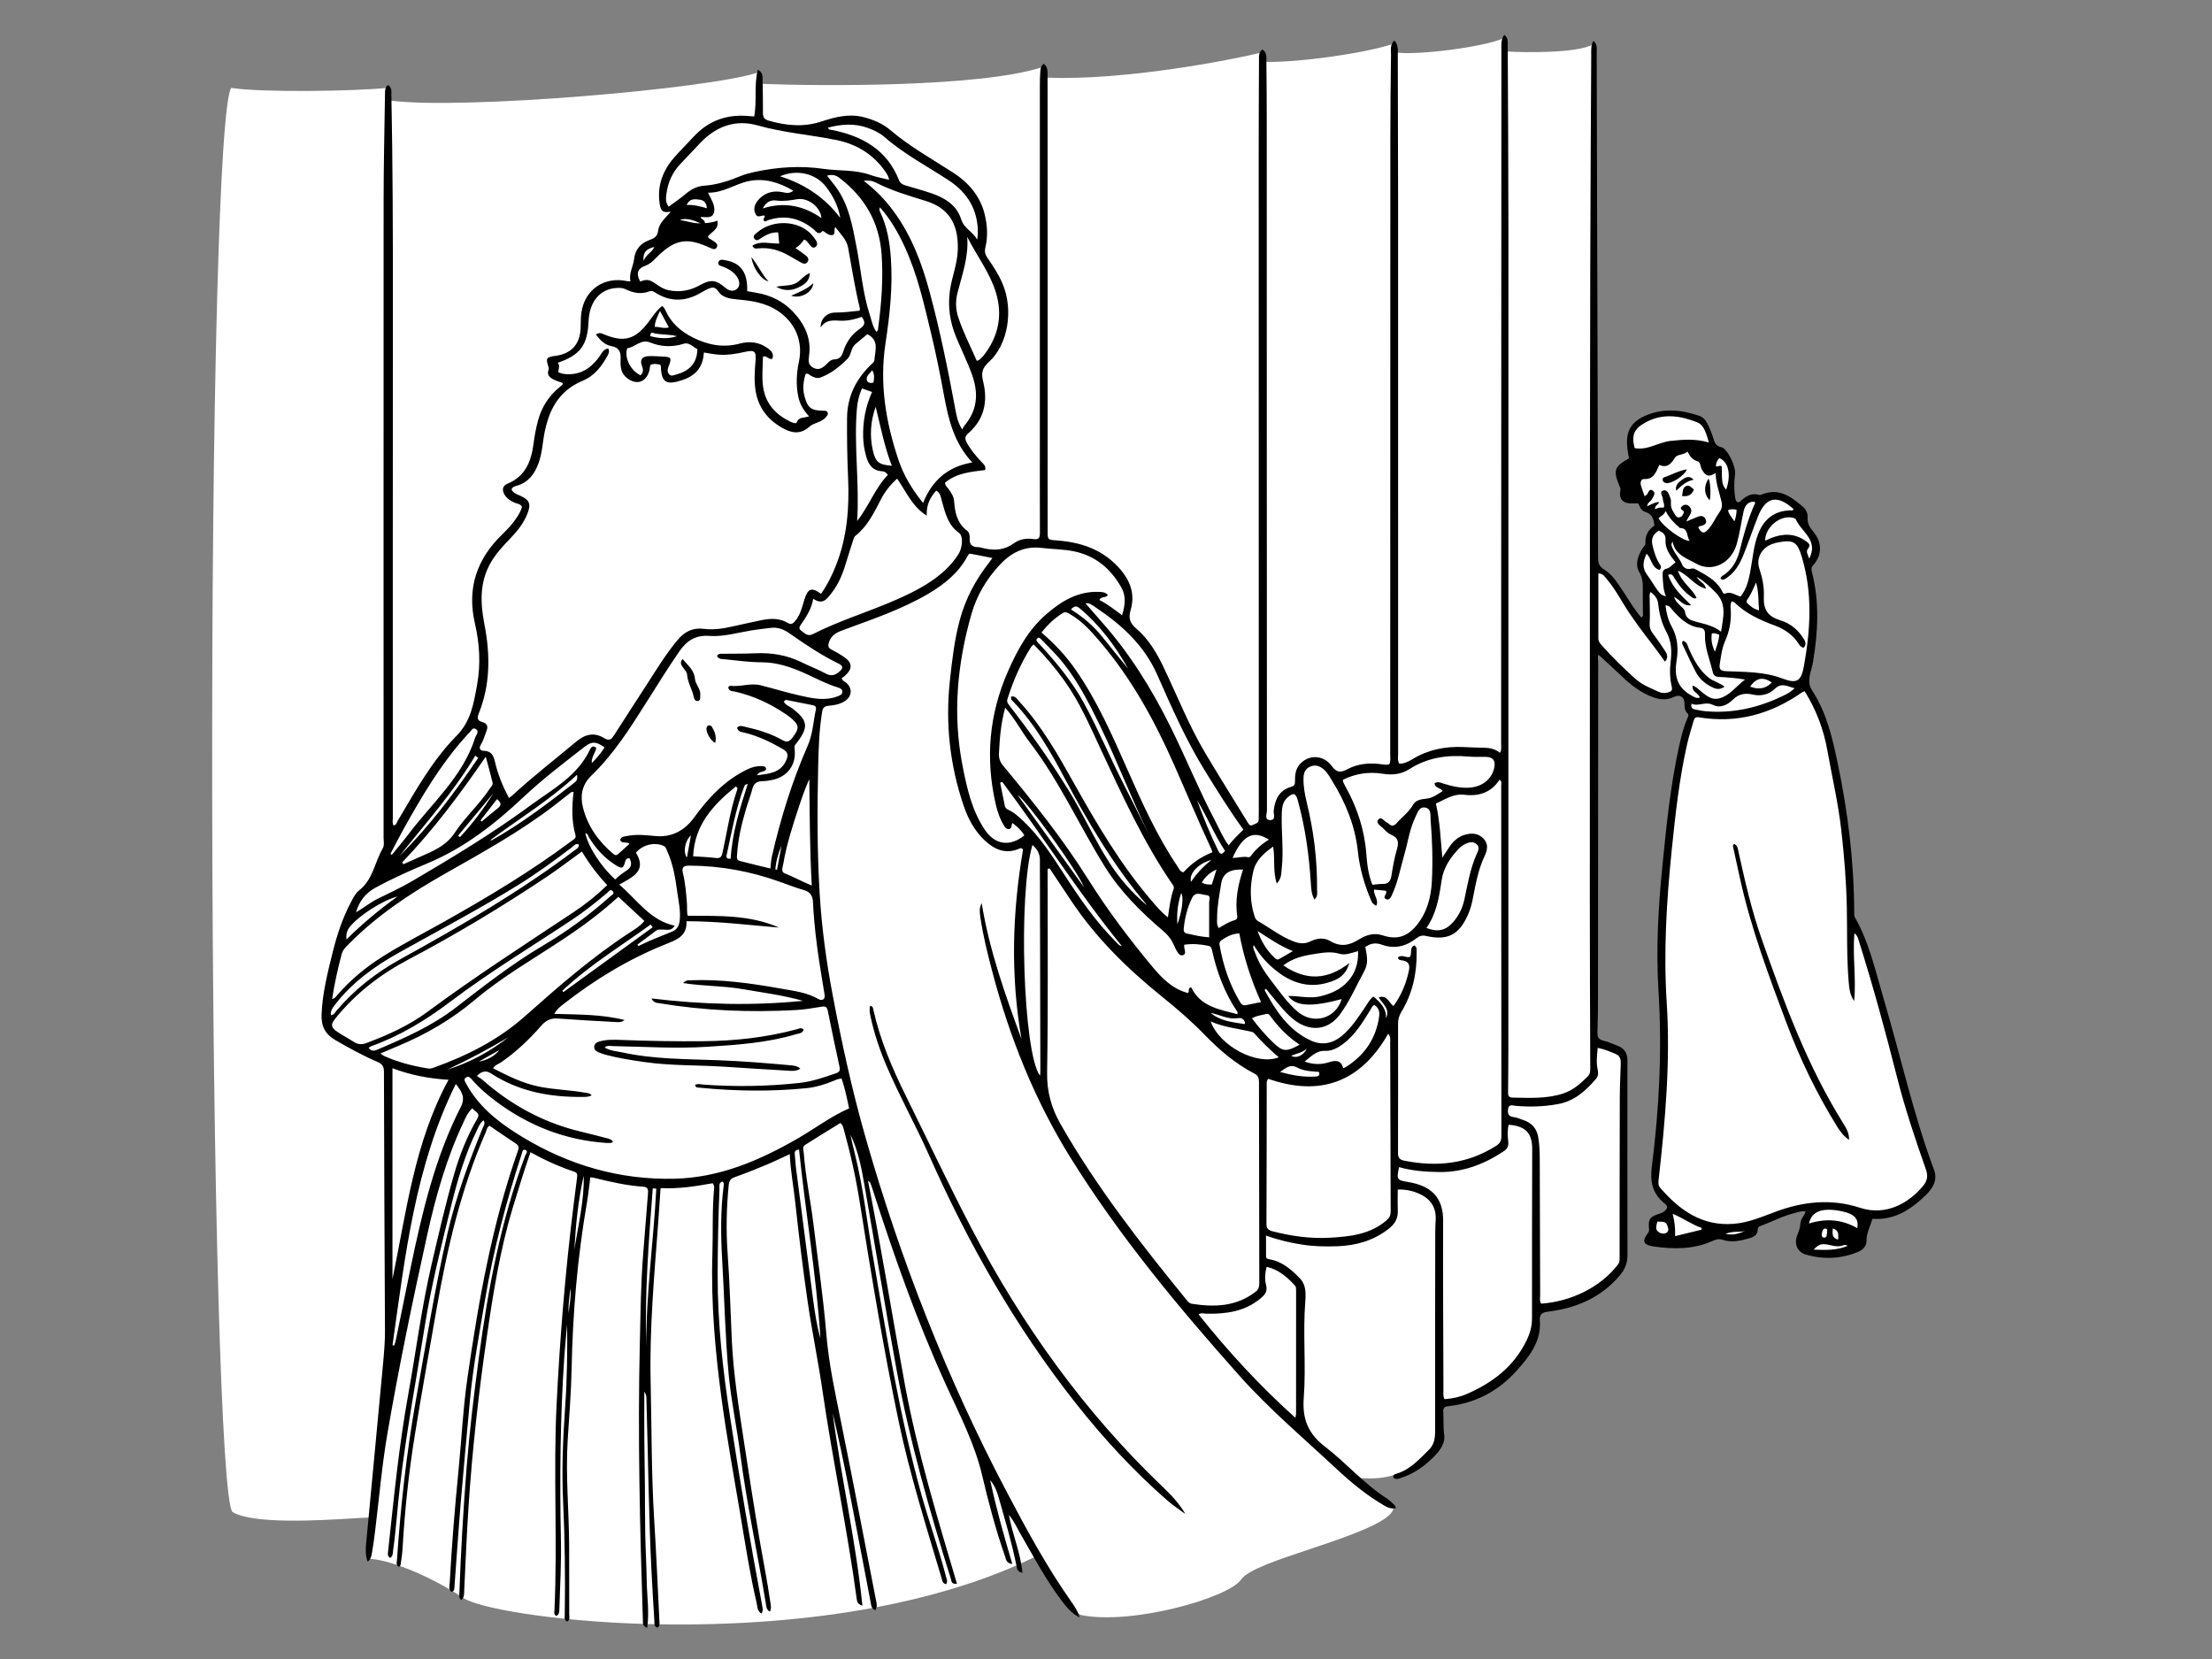 <?xml version="1.0" encoding="utf-8"?>
<!-- Generator: Adobe Illustrator 28.0.0, SVG Export Plug-In . SVG Version: 6.00 Build 0)  -->
<svg version="1.1" id="Calque_1" xmlns="http://www.w3.org/2000/svg" xmlns:xlink="http://www.w3.org/1999/xlink" x="0px" y="0px"
	 viewBox="0 0 800 600" style="enable-background:new 0 0 800 600;" xml:space="preserve">
<rect x="0" y="0" width="800" height="600" fill="#808080" stroke="none"/>
<style type="text/css">
	.st0{fill:#FFFFFF;}
</style>
<path class="st0" d="M653.51,452.82c6.32,1.79,12.48,1.44,18.31-1.05c0.86-0.37,2.3-1.25,2.27-3.02c-0.04-2.09,0.64-3.9,1.29-5.66
	c0.31-0.83,0.63-1.68,0.86-2.54l0.21-0.8l0.83,0.06c8.28,0.6,14.14-3.98,18.79-8.55c2.66-2.61,3.48-5.17,2.49-7.81
	c-4.95-13.28-8.68-27.14-12.29-40.55c-1.88-6.98-3.82-14.2-5.91-21.24c-0.61-2.06-1.19-4.13-1.77-6.2
	c-2.19-7.84-4.45-15.94-8.58-23.17c-0.38-0.67-0.39-1.47-0.39-2.11c-0.05-17.58-2.01-35.29-6-54.19
	c-1.97-9.34-3.98-17.67-8.65-25.06c-0.76-1.2-1.54-2.44-1.6-4.39c-0.06-1.75,0.37-3.28,0.77-4.76c0.22-0.81,0.43-1.57,0.56-2.35
	c2.17-12.94,2.07-22.88-0.33-32.24c-0.21-0.83-0.53-2.08,0.63-3.39c2.92-3.27,2.98-7.29,0.16-10.74c-1.42-1.74-2.58-3.38-2.39-5.9
	c0.08-1.13-0.44-2.33-1.36-3.12c-4.32-3.72-8.35-6.6-13.95-4.22c-0.53,0.23-0.98,0.28-1.39,0.15c-2.02-0.61-3.66-0.08-5.67,1.83
	c-0.99,0.94-1.8,0.94-2.3,0.78c-0.76-0.25-1.26-0.98-1.47-2.18c-0.5-2.79-0.53-5.74-0.11-9.01c0.34-2.61-2.67-8.36-4.17-8.68
	c-2.42-0.51-3.07-2.06-3.53-3.61c-0.43-1.45-1-2.85-1.51-4.03c-0.84-1.97-1.66-3.29-3.14-3.78c-7.45-2.47-13.27-2.45-18.87,0.05
	c-6.78,3.03-6.38,8.01-5.15,14.21l0.14,0.7l-0.62,0.36c-5.08,2.94-5.23,3.46-2.81,9.31c0.32,0.78,0.21,1.45,0.12,1.99l-0.03,0.2
	c-0.13,0.83,0,1.53,0.38,2.02s1.02,0.79,1.86,0.88c0.7,0.07,1.43,0.05,2.19,0.03c0.37-0.01,0.74-0.02,1.12-0.02h0.65l0.42,0.94
	c0.51,1.18,0.91,1.97,1.71,2.2c3.08,0.87,3.78,3.3,4.07,5.8l0.07,0.62l-0.53,0.34c-2.02,1.3-2.94,3.08-2.81,5.45
	c0.05,0.97-0.49,1.6-0.88,2.06c-0.11,0.13-0.23,0.26-0.32,0.41c-1.92,3.04-2.31,5.57-1.18,7.54c1.48,2.56,1.45,4.94,1.43,7.24
	c-0.02,1.52,0,3.03,0.01,4.55c0.01,1.1,0.02,2.2,0.02,3.31c0,0.09,0.01,0.18,0.02,0.28c0.05,0.55,0.17,1.69-1.1,2.43l-0.71,0.42
	l-0.55-0.62c-1.92-2.18-3.47-4.62-4.98-6.98c-0.63-0.99-1.26-1.98-1.92-2.94l-0.58-0.87c-1.68-2.51-3.27-4.89-5.69-6.37
	c-2.23-1.38-2.69-2.98-2.7-4.96c-0.06-29.87-0.15-59.75-0.25-89.62l-0.11-34.27c-0.03-8.53-0.04-17.06-0.06-25.59
	c-0.02-11.14-0.05-22.27-0.09-33.41c0-0.22,0.01-0.44,0.01-0.67c0.03-0.96,0.03-1.63-0.37-2.21c-5.54,3.12-24.54,2.96-30.89,2.52
	l-0.92-0.06l-0.01-1.9c0-0.19,0-0.39,0.01-0.58c0.02-1.02,0.01-1.7-0.44-2.26c-7.23,3.22-30.68,6.15-38.45,5.22l-0.85-0.1
	l-0.03-0.85c-0.04-0.96-0.21-1.65-0.58-2.24c-11.38,3.72-34.88,6.73-45.95,6.55l-0.99-0.02l0.01-0.99c0.01-1.19-0.09-1.88-0.69-2.39
	c-11.68,2.81-49.29,10.13-77.49,9.1l-0.97-0.04l0.01-0.97c0.01-1.28-0.02-2.17-0.61-2.88c-22.46,7.41-80.74,6.94-101.48,6.13
	l-0.94-0.04l-0.03-1.8c-0.01-0.98-0.02-1.61-0.85-2.21c-18.04,5.85-105.73,13.42-132.51,10.13l-0.86-0.11l-0.03-1.92
	c0-0.21,0-0.42,0-0.63c0.02-0.95,0-1.52-0.48-1.97c-12.69,1.24-45.2,1.71-56.45,0.01c-4.23,6.53-7.11,114.08-6.87,257.32
	c0.24,141.92,3.37,252.55,7.29,257.67c7.29,4.56,31.64,3.08,43.35,2.37c2.56-0.16,4.58-0.28,5.8-0.3l1.12-0.02l-0.87,9.24
	c-0.1,1.1-0.2,2.39-0.11,3.67l0.01,0.08l-0.01,0.08c-0.08,0.98-0.07,1.55-0.04,1.87c6.13-0.09,21.38,5.51,34.18,14.08
	c5.66,3.79,32.46,8.48,65.9,9.47l0.79,0.02c1.06,0.03,2.12,0.05,3.19,0.08l0.33,0.03l0.02-0.03l0.43,0.01
	c27.28,0.5,54.26-1.57,78.01-6.01l0.24-0.04c18.99-3.57,36.16-8.66,51.04-15.13l0.95-0.42v-0.01l0.7-0.31
	c1.7-0.76,3.35-1.53,4.91-2.29l0.84-0.41l0.47,0.81c2.66,4.6,5.88,9.97,9.63,14.9c1.63,2.14,3.3,4.17,5.89,5.53
	c18.03,3.83,53.41-6.05,58.05-12.79c2.41-3.49,12.74-6.95,24.71-10.95c13.23-4.43,29.65-9.92,30.36-14.73
	c-0.04-0.08-0.08-0.17-0.11-0.24c-0.05-0.11-0.09-0.21-0.14-0.28c-0.19-0.17-0.4-0.38-0.62-0.58c-0.67-0.64-1.3-1.24-2-1.69
	c-2.61-1.67-5.18-3.64-8.34-6.39l-2.16-1.89l2.87,0.13c3.9,0.18,7.37-0.18,10.33-1.08l0.5-0.15l0.41,0.32
	c0.35,0.27,0.7,0.19,1.53-0.08l0.26-0.09c4.36-1.4,8.32-4.04,12.11-8.09c2.17-2.32,3.09-4.43,2.8-6.44
	c-0.25-1.74-0.26-3.46-0.27-5.12c-0.01-1.08-0.01-2.19-0.09-3.27c-0.13-1.85,0.75-2.85,2.67-3.05c9.43-1.01,17.49-5.16,23.95-12.32
	c4.69-5.2,8.86-10.46,8.33-17.53c-0.24-3.15,1.36-4.01,3.83-4.32c11.04-1.41,19.36-5.63,25.42-12.9c1.72-2.06,2.45-4.07,2.44-6.7
	c-0.06-18.32-0.05-36.95-0.03-54.96l0.01-15.34c0-2.18-0.86-3.53-2.72-4.26c-0.35-0.14-0.69-0.28-1.04-0.42
	c-1.42-0.57-2.75-1.11-4.14-1.44c-2.7-0.63-3-2.47-2.93-4.18c0.14-3.68,0.2-7.65,0.2-12.5c0.01-18.14,0.02-36.27,0.03-54.41
	c0.01-22.26,0.02-44.52,0.04-66.78c0-0.26-0.03-0.53-0.05-0.79c-0.08-0.83-0.17-1.78,0.42-2.52l0.67-0.83l0.79,0.73
	c0.84,0.77,1.67,1.53,2.5,2.29c1.82,1.66,3.7,3.38,5.5,5.12c2.94,2.85,6.59,6,11.33,7.73c2.63,0.96,4.74,0.94,6.83-0.08
	c1.32-0.64,2.59-0.65,3.6-0.04c1,0.6,1.57,1.73,1.61,3.17l0.01,0.36c0.02,1.21,0.07,1.99,0.72,2.59c1.16,1.09,0.58,2.29,0.3,2.88
	c-0.04,0.09-0.08,0.17-0.12,0.26c-1.38,3.21-2.19,6.67-2.91,9.94c-3.09,14.07-4.55,28.65-5.96,42.74l-0.02,0.17
	c-1.81,18.08-2.25,32.03-1.42,45.22c1.26,20.15,0.46,41.06-2.44,63.93c-0.69,5.46,0.54,9.05,4.1,12.01l0.12,0.1
	c0.5,0.41,1.26,1.03,1.36,2.12l0.02,0.22l-0.07,0.21c-0.7,1.98-2.43,2.57-3.82,3.04l-0.21,0.07c-2.46,0.84-2.72,1.24-2.55,3.85
	l0.02,0.27c0.06,0.59,0.14,1.4-0.51,2.24c-1.3,1.69-1.22,2.27-1.17,2.41c0.06,0.14,0.41,0.63,2.59,0.94
	c8.49,1.22,14.79,0.66,20.45-1.84c1.4-0.62,2.91-1.11,4.54-0.55c2.95,1.02,5.84,0.36,9.05-0.54c1.79-0.5,2.39-1.08,2.39-2.29
	c0-1.55,1.28-2.02,1.9-2.25c1.4-0.52,2.81-1.12,4.17-1.7c2.51-1.08,5.12-2.19,7.87-2.87c0.26-0.06,0.52-0.14,0.78-0.21
	c1.11-0.32,2.36-0.68,3.86-0.36l1.16,0.24l-0.43,1.1c-0.27,0.67-0.62,1.25-0.96,1.81c-0.48,0.78-0.89,1.45-0.92,2.17
	c-0.06,1.55-0.57,2.89-1.05,4.18l-0.2,0.54c-0.49,1.32-0.47,2.6,0.05,3.62C651.44,451.81,652.32,452.48,653.51,452.82z"/>
<path d="M140.37,30.75c1.45,0.95,1.15,2.35,1.18,3.61c0.5,25.31,0.56,50.63,0.54,75.95c-0.05,61.86-0.03,123.73-0.02,185.59
	c0,0.86-0.27,1.78,0.28,2.63c1.05-0.13,1.14-1.09,1.52-1.73c6.37-10.71,12.41-21.74,21.21-30.64c5.3-5.37,6.26-11.9,7.47-18.54
	c1.35-7.42,0.9-14.86-0.8-22.19c-2.92-12.66,0.66-23.27,9.91-32.17c1.95-1.88,3.78-3.87,5.27-6.14c0.81-1.23,1.52-2.5,1.87-3.84
	c-0.61-1.05-1.6-1.06-2.41-1.37c-1.57-0.61-2.96-1.44-3.85-2.9c-1.03-1.68-0.94-3.29,1.01-4.08c6.49-2.66,8.58-8.1,9.4-14.41
	c0.38-2.92,0.91-5.82,1.7-8.67c1.31-4.74,3.86-8.64,7.64-11.76c0.38-0.31,0.76-0.63,1.11-0.97c0.1-0.09,0.08-0.3,0.15-0.58
	c-1.1-0.42-2.27-0.75-3.33-1.28c-1.4-0.7-2.51-1.66-1.84-3.49c0.15-0.41,0.09-0.75-0.05-1.16c-1.01-3.05-0.73-3.48,2.43-3.89
	c5.91-0.76,9.03-4.21,9.23-10.16c0.06-1.8,0.02-3.62,0.26-5.4c1.17-8.46,8.37-13.35,16.7-11.45c0.22,0.05,0.47,0.01,1.08,0.01
	c-0.7-2.86,1-5.27,1.29-8c0.35-3.3,2.22-5.67,5.3-6.8c1.72-0.64,3.15-1.28,3.37-3.28c0.34-3.11,2.81-4.85,4.62-7.11
	c-2.76,0.51-3.62-0.02-4.05-2.94c-0.94-6.42,1.16-11.95,5.36-16.74c2.22-2.52,4.62-4.88,6.89-7.35c5.52-6,12.36-8.34,20.38-7.49
	c0.47,0.05,0.95,0.06,1.57,0.1c1.07-5.52-0.14-11.19,1.32-16.91c1.75,0.99,1.71,2.24,1.72,3.43c0.07,4.1,0.16,8.19,0.13,12.29
	c-0.01,1.58,0.56,2.29,2.11,2.73c6.34,1.8,12.57,2.42,19.05,0.29c4.87-1.59,9.91-2.94,15.19-1.58c3.56,0.91,6.93,2.3,9.67,4.64
	c6.96,5.94,14.91,10.38,22.55,15.29c5.78,3.71,10.08,8.61,11.69,15.48c0.91,3.88,1.12,7.83,0.19,11.69
	c-0.38,1.57-0.08,2.63,0.76,3.83c2.05,2.96,4.03,5.98,5.45,9.32c3.99,9.38,2.06,21.95-4.98,28.33c-2.56,2.32-2.76,4.09-2.01,7.2
	c1.72,7.05,0.36,13.54-5.38,18.54c-1.23,1.07-1.35,1.94-0.6,3.34c1.41,2.64,3.32,4.86,5.33,7.02c0.69,0.74,1.68,1.38,1.35,2.95
	c-5.07,0.65-10.35,1.03-14.52,4.6c0.03,1.03,0.75,1.55,1.21,2.18c0.99,1.34,1.95,2.79,2.07,4.41c0.3,4.19,1.07,8.04,4.72,10.77
	c0.74,0.55,1.01,1.74,0.93,2.73c-0.16,2.18,0.78,3.17,2.94,3.2c0.72,0.01,1.45,0.24,2.17,0.41c3.88,0.91,7.48,0.68,10.89-1.82
	c2-1.47,4.56-1.9,7.07-1.51c2.01,0.31,2.33-0.62,2.32-2.33c-0.05-12.37-0.02-24.75-0.02-37.12c0-41.46,0-82.92,0-124.38
	c0-1.72,0.04-3.44,0.15-5.16c0.07-1.04,0.16-2.13,1.28-2.91c1.53,1.22,1.35,2.9,1.36,4.48c0.02,15.16,0.02,30.32,0.02,45.48
	c0,39.66,0,79.32,0,118.97c0,3.26,0.01,3.22,3.29,3.46c8.51,0.62,16.21,3.12,22.22,9.59c4.18,4.5,6.32,9.59,4.48,15.71
	c-0.84,2.8-0.19,4.66,2.04,6.56c4.51,3.83,7.46,8.87,9.98,14.16c4.87,10.2,9.02,20.75,14.78,30.51c5.08,8.6,10.43,17.05,15.64,25.58
	c0.42,0.7,0.83,1.24,1.74,0.8c0.92-0.45,2.15-0.57,2.17-2c0.01-0.98,0.03-1.97,0.03-2.95c-0.02-78.82-0.04-157.65-0.04-236.47
	c0-11.72,0.06-23.43,0.11-35.15c0.01-1.36-0.2-2.81,1.2-3.88c1.75,1.06,1.46,2.82,1.48,4.35c0.09,7.7,0.12,15.4,0.13,23.11
	c0.01,82.59,0.01,165.19,0.07,247.78c0,1.18-0.98,3.3,1,3.44c2.41,0.16,1.31-2.18,1.44-3.4c0.46-4.19,2.08-7.42,6.39-8.66
	c1.12-0.32,1.34-0.91,1.32-1.95c-0.03-2.06,0.11-4.11,1.46-5.84c3.04-3.88,8.69-3.98,11.83,0.3c1.9,2.58,3.33,2.38,5.74,1.11
	c3.64-1.92,7.64-2.29,11.72-1.82c1.12,0.13,2.25,0.5,3.4,0.02c0.5-1.19,0.28-2.44,0.28-3.65c0.02-74.24,0.02-148.47,0.05-222.71
	c0-10.08,0.1-20.16,0.24-30.23c0.02-1.68-0.47-3.6,1.23-5.11c1.52,1.65,1.21,3.6,1.22,5.4c0.06,17.04,0.1,34.09,0.11,51.13
	c0.01,67.11,0,134.21,0.01,201.32c0,1.19-0.29,2.45,0.41,3.7c1.78,0,3.31-0.74,4.76-1.63c5.65-3.45,11.82-4.67,18.36-4.4
	c2.54,0.11,5.08,0.24,7.61,0.27c2.08,0.02,4.01,0.45,5.67,1.83c0.71-1.27,0.44-2.35,0.44-3.38c0.04-83.58,0.07-167.15,0.1-250.73
	c0-1.84-0.27-3.76,1.03-5.56c1.52,1.12,1.25,2.65,1.26,4.03c0.1,22.29,0.25,44.57,0.25,66.86c0.02,98.9,0,197.8-0.02,296.7
	c0,4.83-0.07,9.67-0.1,14.5c-0.01,1.07-0.12,2.24,1.49,2.27c6.22,0.1,12.46,0.5,18.51-1.51c3.54-1.17,6.21-3.56,8.79-6.12
	c1.01-1,0.93-2.21,0.93-3.43c-0.05-19.75-0.18-39.49-0.16-59.24c0.07-102.26-0.15-204.52,0.51-306.77c0.01-1.65-0.21-3.38,0.77-5.11
	c1.54,1.27,1.21,2.81,1.21,4.19c0.07,19.66,0.09,39.33,0.15,59c0.12,41.3,0.27,82.59,0.35,123.89c0,1.91,0.49,3.05,2.22,4.11
	c2.9,1.79,4.69,4.75,6.58,7.53c2.24,3.3,4.18,6.82,6.83,9.83c0.89-0.53,0.58-1.24,0.58-1.85c0-2.62-0.06-5.24-0.04-7.86
	c0.03-2.33,0.03-4.44-1.29-6.73c-1.59-2.75-0.5-5.88,1.2-8.57c0.39-0.61,1.1-1.07,1.05-1.88c-0.16-2.79,1.01-4.9,3.26-6.35
	c-0.28-2.33-0.82-4.24-3.35-4.95c-1.45-0.41-1.96-1.88-2.51-3.11c-1.18,0-2.31,0.09-3.42-0.02c-2.29-0.23-3.48-1.79-3.13-4.05
	c0.09-0.57,0.22-1.06-0.03-1.65c-2.61-6.29-2.26-7.37,3.23-10.56c-1.27-6.43-1.68-12.02,5.72-15.32c6.66-2.97,13.07-2.24,19.59-0.08
	c2.02,0.67,2.97,2.5,3.75,4.34c0.58,1.35,1.13,2.73,1.55,4.14c0.44,1.48,0.95,2.53,2.78,2.91c2.14,0.45,5.34,6.85,4.96,9.78
	s-0.42,5.79,0.1,8.71c0.3,1.69,1.13,1.77,2.1,0.85c1.92-1.83,3.96-2.88,6.65-2.06c0.21,0.06,0.49-0.03,0.71-0.12
	c6.19-2.64,10.67,0.67,14.99,4.38c1.17,1.01,1.81,2.5,1.7,3.96c-0.17,2.2,0.89,3.64,2.17,5.19c3.15,3.85,3.08,8.38-0.19,12.04
	c-0.78,0.87-0.62,1.64-0.41,2.47c2.79,10.86,2.18,21.74,0.35,32.66c-0.39,2.3-1.4,4.41-1.32,6.91c0.05,1.67,0.71,2.72,1.45,3.89
	c4.91,7.78,6.91,16.54,8.78,25.39c3.78,17.93,5.97,36.01,6.02,54.34c0,0.56-0.01,1.21,0.26,1.67c5.27,9.23,7.46,19.56,10.43,29.58
	c6.1,20.56,10.67,41.57,18.18,61.72c1.32,3.54-0.33,6.52-2.73,8.87c-5.39,5.29-11.4,9.43-19.57,8.83c-0.72,2.69-2.17,5.06-2.12,7.92
	c0.03,1.9-1.19,3.24-2.87,3.95c-6.18,2.64-12.58,2.9-18.97,1.09c-3.15-0.89-4.4-3.77-3.26-6.87c0.54-1.46,1.12-2.82,1.19-4.41
	c0.07-1.58,1.33-2.74,1.95-4.3c-1.58-0.33-2.88,0.25-4.2,0.57c-4.16,1.02-7.94,3.06-11.93,4.54c-0.61,0.23-1.24,0.46-1.24,1.31
	c-0.01,2.07-1.48,2.79-3.12,3.25c-3.17,0.89-6.35,1.67-9.65,0.52c-1.33-0.46-2.6-0.02-3.81,0.52c-6.78,3-13.86,2.94-21,1.92
	c-3.89-0.56-4.41-1.93-2.07-4.95c0.49-0.63,0.32-1.2,0.28-1.84c-0.21-3.08,0.36-3.89,3.22-4.87c1.38-0.47,2.84-0.89,3.4-2.5
	c-0.07-0.74-0.65-1.15-1.13-1.55c-4.11-3.41-5.13-7.6-4.46-12.9c2.69-21.16,3.77-42.41,2.44-63.74
	c-0.95-15.16-0.09-30.27,1.42-45.38c1.44-14.43,2.87-28.84,5.99-43.02c0.76-3.44,1.57-6.86,2.97-10.12
	c0.28-0.66,0.79-1.32,0.05-2.01c-1.08-1.01-1-2.33-1.04-3.65c-0.06-2.26-1.71-3.25-3.77-2.25c-2.53,1.23-5.01,1.06-7.61,0.12
	c-4.59-1.67-8.25-4.61-11.69-7.95c-2.58-2.5-5.27-4.88-7.98-7.39c-0.49,0.61-0.15,1.7-0.15,2.69c-0.03,40.4-0.04,80.79-0.07,121.19
	c0,4.18-0.05,8.36-0.2,12.53c-0.06,1.71,0.31,2.73,2.16,3.17c1.82,0.43,3.57,1.21,5.32,1.9c2.34,0.92,3.36,2.73,3.36,5.2
	c-0.01,23.43-0.06,46.87,0.02,70.3c0.01,2.9-0.83,5.14-2.67,7.35c-6.81,8.17-15.83,11.94-26.06,13.25c-2.22,0.28-3.14,0.9-2.96,3.26
	c0.58,7.65-4.03,13.23-8.58,18.28c-6.45,7.16-14.78,11.59-24.58,12.64c-1.38,0.15-1.87,0.67-1.78,1.99
	c0.19,2.76-0.06,5.52,0.35,8.31c0.4,2.78-1.22,5.3-3.06,7.26c-3.5,3.73-7.56,6.77-12.53,8.36c-0.91,0.29-1.85,0.72-2.76-0.03
	c-0.32-1.09,0.48-1.29,1.17-1.5c4.94-1.5,8.21-5.25,11.7-8.69c1.89-1.86,2.2-4.24,2.19-6.8c-0.02-22.7,0.01-45.39,0.04-68.09
	c0-2.62-0.03-5.25,0.15-7.86c0.32-4.68-1.66-7.85-5.89-9.76c-2.35-1.06-4.77-1.61-7.81-1.56c0,2.58-0.08,5.09,0.02,7.59
	c0.12,2.89-1.08,4.9-3.36,6.67c-5.49,4.26-11.74,6.02-18.54,6.26c-4.26,0.15-8.52,0.07-12.75-0.6c-4.2-0.66-8.35-1.58-13.02-3.26
	c0,2.73-0.02,5.13,0.01,7.53c0.01,0.86,0.72,0.96,1.39,1.08c4.62,0.84,7.96,3.84,11,7.03c2,2.1,2.04,5.21,1.82,7.95
	c-0.95,11.71,0.32,23.45-0.57,35.11c-0.58,7.59,1.58,12.97,7.65,17.61c7.72,5.91,14.11,13.46,22.38,18.76
	c1.02,0.65,1.88,1.58,2.78,2.41c0.22,0.2,0.31,0.54,0.57,1.03c-1.98,0.57-3.44-0.37-4.83-1.2c-6.09-3.61-11.51-8.1-16.68-12.91
	c-11.93-11.12-24.42-21.68-35.27-33.87c-22.08-24.8-43.28-50.31-60.89-78.59c-13.02-20.9-22.04-43.48-28.31-67.23
	c-1.73-6.58-3.39-13.16-4.37-19.9c-0.24-1.66-0.45-3.35,0.49-5c2.77,16.97,8.48,33.04,14.4,49.11c-4.03-23-3.32-45.91,0.56-68.54
	c-0.58-0.7-0.99-0.48-1.34-0.33c-4.93,2.17-8.99,0.36-12.54-2.98c-3.66-3.44-5.99-7.79-7.59-12.49c-5.01-14.72-6.67-29.8-4.99-45.28
	c0.8-7.42,1.64-14.8,3.6-22.02c2.05-7.54,5.61-14.31,10.41-20.45c0.39-0.5,0.76-1.03,1.37-1.88c-2.77-0.55-5.28-1.05-7.79-1.53
	c-0.73-0.14-0.97,0.42-1.25,0.93c-3.32,6.13-8.55,10.27-14.43,13.7c-9.4,5.48-19.66,8.95-29.8,12.69c-2.5,0.92-4.88,1.71-5.84,4.67
	c-0.46,1.42-0.26,2.07,0.99,2.71c1.46,0.74,2.89,1.56,4.24,2.47c3.33,2.23,3.44,4.36,0.42,7.07c-0.36,0.32-0.8,0.56-1.03,0.71
	c0.23,1.05,0.88,1.13,1.32,1.47c2.73,2.09,2.52,5.25-0.46,7.02c-1.74,1.03-3.68,1.38-5.64,1.53c-1.46,0.11-2.08,0.74-2.32,2.24
	c-1.05,6.41-1.27,12.89-1.42,19.34c-0.36,15.48-0.4,30.98,0.54,46.44c0.74,12.27,2.39,24.44,4.68,36.52
	c3.3,17.46,7.1,34.8,11.99,51.9c12.64,44.17,29.34,86.71,50.72,127.39c7.2,13.7,14.57,27.33,23.5,40.04
	c1.21,1.72,2.45,3.47,3.1,5.85c-2.83-1.45-4.64-3.63-6.34-5.87c-5.83-7.66-10.3-16.15-15.09-24.45c-1.21-2.1-2.15-4.38-4.14-6.77
	c1.36,7.37,4.28,13.78,4.89,20.95c-1.91-0.43-1.92-1.5-2.11-2.42c-1.64-8.28-4.09-16.36-6.37-24.48c-0.66-2.35-1.46-4.66-3.16-6.58
	c2.15,10.12,4.96,20.07,7.99,30.27c-2.22-0.22-2.25-1.67-2.61-2.71c-3.35-9.6-5.97-19.42-8.29-29.3
	c-2.71-11.53-8.13-21.93-12.99-32.57c-10.5-22.99-18.88-46.77-26.6-70.8c-0.27-0.86-0.59-1.7-0.9-2.54c-0.05-0.12-0.22-0.2-0.8-0.67
	c4.93,24.84,8.83,49.39,13.36,73.82c4.52,24.37,11.76,48.06,18.81,71.93c-2.04,0.25-1.95-0.98-2.17-1.69
	c-7.81-24.94-14.98-50.06-19.68-75.79c-4.04-22.06-7.66-44.2-11.53-66.29c-1.11-6.36-2.25-12.73-5.15-18.68
	c0.26,1.19,0.5,2.38,0.78,3.57c0.28,1.2,0.58,2.39,0.87,3.58c3.01,12.02,4.34,24.33,6.43,36.51c4.98,29.05,9.73,58.15,17.62,86.6
	c2.76,9.94,6.31,19.65,8.88,29.65c0.22,0.85,0.69,1.68,0.06,2.68c-1.41-0.18-1.44-1.42-1.71-2.33
	c-5.61-18.83-11.51-37.56-15.54-56.84c-5.48-26.22-9.84-52.62-14.03-79.06c-1.41-8.91-3.37-17.69-5.8-26.37
	c-0.2-0.7-0.3-1.45-1.19-2.17c-4.2,2.59-8.52,5.2-12.76,7.93c-1.08,0.69-0.55,1.95-0.47,2.98c0.64,8.59,2.44,17.02,3.48,25.54
	c1.61,13.25,3.56,26.45,4.66,39.76c0.9,10.96,3.26,21.67,5.44,32.43c4.31,21.26,8.38,42.57,12.52,63.86
	c0.23,1.16,0.61,2.39-0.25,3.71c-1.48-0.58-1.48-1.91-1.69-3.01c-2.67-13.83-5.26-27.67-7.96-41.49
	c-1.75-8.98-3.65-17.93-5.75-26.85c3,23.19,8.35,46.03,10.75,69.71c-1.84-0.6-1.94-1.59-2.07-2.54
	c-3.41-25.24-8.72-50.16-12.39-75.36c-1.54-10.61-3.74-21.12-5.29-31.73c-1.76-12.07-3.24-24.17-4.54-36.3
	c-0.61-5.68-1.71-11.3-1.98-17.38c-2.99,1.37-5.68,2.69-8.43,3.84c-3.78,1.57-7.58,3.1-11.44,4.47c-1.45,0.52-2.04,1.23-2.2,2.76
	c-0.84,8.34-1,16.69-0.39,25.03c0.75,10.38,1.01,20.78,1.5,31.17c0.58,12.32,2.52,24.42,4.37,36.55
	c1.84,12.05,3.71,24.11,5.76,36.13c1.24,7.26,2.7,14.48,3.75,21.77c0.17,1.18,0.53,2.37-0.11,3.75c-1.33-0.73-1.29-1.96-1.47-3
	c-3-18.17-6.95-36.17-9.3-54.46c-1.21-9.41-3.24-18.72-4.12-28.18c-1.29-13.87-1.56-27.8-2.37-41.69
	c-0.52-8.95-0.6-17.84,0.55-26.73c0.06-0.48,0.12-0.98-0.36-1.51c-1.56,0.37-1.12,1.73-1.16,2.7c-0.44,10.4-0.64,20.8-0.66,31.21
	c-0.03,17.09,1.84,34.02,4.43,50.86c3.53,22.98,7.39,45.9,11.69,68.75c0.16,0.86,0.36,1.74-0.27,2.74
	c-1.61-0.94-1.46-2.58-1.76-3.88c-2.43-10.37-4.03-20.89-5.8-31.39c-2.35-13.96-4.9-27.89-6.81-41.93
	c-2.38-17.56-3.94-35.15-3.38-52.89c0.25-7.86-0.11-15.74,0.61-23.58c0.05-0.55,0.15-1.15-0.52-1.97
	c-6.03,1.08-12.3,2.11-18.83,1.76c-0.3,4.32-0.56,8.38-0.86,12.44c-1.43,19.11-3.17,38.25-2.74,57.41
	c0.38,16.78,0.25,33.59,1.3,50.36c0.75,12.1,1.27,24.21,1.87,36.31c0.04,0.86,0.26,1.81-0.66,2.44c-1.39-0.4-1.1-1.55-1.16-2.45
	c-0.37-5.8-0.71-11.61-1.01-17.42c-1.07-20.7-1.22-41.43-1.85-62.14c-0.03-0.95,0.17-1.95-0.78-3.32c0,6.11-0.03,11.72,0.01,17.32
	c0.04,5.74,0.16,11.47,0.21,17.21c0.05,5.65,0,11.31,0.12,16.96c0.11,5.73,0.45,11.46,0.54,17.19c0.09,5.48,1,11,0.15,16.74
	c-1.74-0.74-1.52-1.76-1.54-2.59c-1.07-33.41-1.91-66.83-1.11-100.26c0.26-10.89,0.35-21.79,1.24-32.65
	c0.58-7.1,1.09-14.21,1.69-21.31c0.12-1.45,0.21-2.62-1.74-2.75c-6.07-0.4-11.98-1.79-17.87-3.24c-0.31-0.08-0.63-0.07-1.23-0.13
	c-0.4,3.03-0.68,6-1.19,8.94c-3.46,19.98-5.17,40.1-5.57,60.36c-0.17,8.59-0.89,17.17-1.42,25.75c-0.79,12.79,0.48,25.55,0.53,38.33
	c0.03,8.19,0.05,16.39,0.03,24.58c0,0.91,0.39,1.99-0.69,2.69c-1.2-0.39-0.95-1.37-0.93-2.22c0.21-13.76,0.06-27.52-0.6-41.27
	c-0.55-11.47-0.04-22.91,0.76-34.37c0.69-9.87,0.81-19.78,0.71-29.7c-0.35,3.93-0.76,7.85-1.03,11.78
	c-1.48,22-1.69,44.04-1.23,66.07c0.17,8.28-0.26,16.54-0.55,24.81c-0.04,1.03,0.07,2.16-1.02,2.87c-1.08-0.41-0.8-1.35-0.77-2.08
	c1.16-24.81-0.45-49.65,0.78-74.45c1.2-24.13,3.15-48.21,6.16-72.19c0.41-3.25,0.81-6.5,1.23-9.74c0.12-0.94,0.22-1.8-0.95-2.19
	c-5.44-1.82-10.66-4.17-15.89-7.06c-2.37,6.88-4.44,13.58-6.47,20.3c-4.6,15.27-7.07,30.95-9.35,46.67
	c-2.97,20.42-5.26,40.91-6.6,61.52c-0.65,9.97-1.06,19.95-1.54,29.93c-0.06,1.19,0.1,2.47-1,3.54c-0.95-0.59-0.79-1.53-0.76-2.35
	c0.56-15.31,1.42-30.6,2.65-45.87c1.06-13.22,2.66-26.39,4.41-39.53c3.32-24.87,7.94-49.47,16.8-73.08c0.23-0.61,1.1-1.47,0.12-1.91
	c-1.2-0.54-1.22,0.76-1.44,1.44c-5.59,17.14-10.18,34.55-13.19,52.34c-2.07,12.27-4.4,24.5-5.54,36.91
	c-1.11,12.07-2.25,24.13-3.26,36.21c-0.86,10.28-1.54,20.58-2.31,30.86c-0.06,0.78,0.05,1.69-1.04,2.05
	c-1.18-0.83-0.75-2.08-0.69-3.13c0.73-13.58,1.83-27.13,3.17-40.65c1.11-11.16,1.63-22.38,3.23-33.49
	c4.02-27.9,8.88-55.63,18.29-82.33c0.44-1.26,0.23-1.92-0.85-2.62c-3.14-2.06-6.23-4.21-9.36-6.34c-1.05,0.34-1.04,1.39-1.38,2.16
	c-8.99,20.47-13.99,42.06-17.83,63.96c-2.68,15.23-5.42,30.46-7.89,45.73c-2.2,13.58-3.64,27.27-4.43,41.01
	c-0.11,1.96-0.43,3.9-0.7,5.85c-0.04,0.27-0.34,0.51-0.53,0.78c-1.27-0.53-0.85-1.53-0.8-2.34c1.31-19.46,3.44-38.81,6.86-58.02
	c3.59-20.15,6.83-40.35,11.43-60.31c3.01-13.06,7.64-25.56,12.67-37.94c0.33-0.82,1.17-1.65,0.35-2.92
	c-1.27,0.95-1.76,2.33-2.37,3.58c-4.27,8.64-6.98,17.82-9.28,27.14c-3.57,14.47-7.23,28.92-9.58,43.65c-3.08,19.32-6.72,38.56-9,58
	c-0.92,7.8-1.4,15.66-2.5,23.44c-0.12,0.86,0.01,1.83-1.03,2.47c-1.11-0.57-0.83-1.65-0.73-2.53c2.04-18.88,3.86-37.78,7.25-56.5
	c2.84-15.7,4.83-31.56,8.46-47.12c2.52-10.84,5-21.7,8.08-32.41c2.05-7.11,4.74-13.95,8.48-20.35c1.24-2.12-1.02-2.45-1.83-3.69
	c-1.64,1.48-2.38,3.32-3.2,5.06c-6.12,12.97-10.01,26.69-13.09,40.61c-5.28,23.9-10.28,47.87-14.42,71.99
	c-2.01,11.69-3,23.54-4.46,35.32c-0.32,2.6-0.66,5.2-1.12,7.77c-0.19,1.07-0.32,2.27-1.57,3.21c-0.87-2.32-0.73-4.59-0.52-6.8
	c2.02-21.68,4.12-43.36,6.12-65.04c0.37-3.99,0.7-7.99,0.67-12.01c-0.16-31.14-0.3-62.27-0.37-93.41c0-1.87-0.69-2.77-2.33-3.47
	c-5.28-2.26-10.29-5.03-15.26-7.91c-3.74-2.17-5.14-5.13-4.97-9.32c0.31-7.68,2.19-15.05,4.02-22.44
	c1.56-6.29,3.59-12.43,6.65-18.19c0.81-1.53,1.59-3.16,2.94-4.21c4.98-3.87,5.59-10.14,8.5-15.14c0.67-1.14,0.32-2.58,0.32-3.88
	c0-77.03-0.03-154.05,0.01-231.08c0.01-12.7,0.32-25.39,0.5-38.09C139.26,32.71,139.21,31.62,140.37,30.75z M296.92,214.76
	c2.29-3.21,4.01-6.7,5.45-10.34c4.02-10.19,4.84-20.85,4.35-31.64c-0.32-7.21-0.43-14.41-0.37-21.62
	c0.06-7.92,3.38-14.36,9.09-19.68c0.37-0.34,0.76-0.61,0.79-1.16c0.23-3.44,1.88-7.24-2.53-9.44c-1.44,1.19-3,2.38-4.45,3.69
	c-1.52,1.38-1.39,3.84-2.7,5.15c-2.87,2.88-6.07,5.5-10.01,6.87c-1.1,0.38-2.25-0.16-3.29-0.71c-0.55-0.29-0.96-0.95-1.87-0.66
	c-0.85,2.63-1.16,5.33-0.42,8.1c1.12,4.18,2.39,5.17,6.67,5.22c0.66,0.01,1.38-0.08,1.69,0.67c0.3,0.73-0.25,1.18-0.67,1.7
	c-1.54,1.9-4.29,1.95-5.82,3.33c-3.48,3.15-6.73,2.34-10.06,0.43c-5.08-2.91-8.45-7.2-9.46-13.09c-0.63-3.66-0.37-7.35-0.07-11.02
	c0.28-3.45-0.27-4.07-3.64-3.33c-3.3,0.73-6.59,1.31-9.98,1.01c-1.6-0.14-3.18-0.46-5.05-0.75c-0.32,5.36-2.98,8.41-8,10.04
	c-5.55,1.8-7.37,0.87-7.57-5.05c0-0.15-0.1-0.3-0.2-0.58c-1.19-0.25-2.43-0.52-3.63,0.13c-0.14,0.82-0.19,1.57-0.4,2.26
	c-1.22,4.06-4.64,5.05-8,2.44c-2.24-1.75-2.44-4.14-2.32-6.65c0.12-2.52-0.27-4.35-3.38-4.91c-2.33-0.42-4.08-2.21-5.57-4.21
	c1.43-0.89,2.23-0.33,3.03,0c7.2,2.97,11.2,1.82,15.96-4.43c1.54-2.03,2.91-4.24,4.93-5.82c0.31,0.21,0.49,0.27,0.58,0.39
	c0.23,0.33,0.46,0.68,0.62,1.05c2.06,4.65,5.6,7.74,10.09,9.97c5.41,2.69,10.93,3.73,16.89,2.13c3.45-0.93,6.87-0.54,9.88,1.56
	c1.32,0.92,2.57,2.04,1.86,3.94c-1.38,0.48-2-1.32-3.41-0.77c-0.01,3.72-0.5,7.48,0.1,11.23c0.95,5.94,4.6,9.79,9.85,12.31
	c0.71,0.34,2.03,0.87,2.26,0.26c0.78-2.12,2.77-1.58,4.48-2.21c-2.05-2.16-3.36-4.43-3.92-7.15c-0.87-4.26-0.64-8.45,0.25-12.67
	c1.57-7.42-1.43-14.27-7.81-18.42c-4.29-2.79-9.09-3.54-14.02-3.99c-2.71-0.25-5.71-0.52-7.3-2.9c-1.27-1.91-2.37-1.56-3.85-0.91
	c-0.82,0.36-1.61,0.82-2.38,1.28c-5.65,3.36-11.28,3.51-16.85-0.15c-0.62-0.4-1.21-0.54-1.84-0.3c-3.07,1.19-5.94,0.58-8.77-0.8
	c-0.98-0.48-2.07-0.47-3.14-0.41c-5.96,0.33-9.83,4.93-10.13,12.04c-0.37,8.63-2.92,12.15-11.15,15.04c1,1.04,0.15,2.23,0.27,3.43
	c0.56,0.19,1.01,0.39,1.49,0.49c0.48,0.1,0.97,0.14,1.46,0.17c5.08,0.28,8.73-2.16,11.66-6.07c0.92-1.23,1.47-2.95,3.36-3.22
	c0.55,0.93,0.25,1.73-0.14,2.44c-2.16,3.94-4.75,7.46-9.12,9.25c-1.2,0.5-2.38,1.1-3.48,1.8c-6.03,3.83-8.77,9.73-10.17,16.44
	c-0.8,3.84-0.9,7.81-2.27,11.55c-1.42,3.89-3.64,6.94-7.83,8.16c-0.73,0.21-1.63,0.37-1.94,1.37c0.63,1.28,1.89,1.7,3.08,2.22
	c3.45,1.5,4.07,2.99,2.65,6.56c-1.36,3.41-3.59,6.23-6.11,8.84c-2.68,2.77-5.3,5.58-7.22,8.97c-4.02,7.09-3.68,14.62-2.19,22.23
	c2.12,10.89,2.15,21.63-2.03,32.12c-0.57,1.44-0.78,2.64,1.27,3.17c1.56,0.4,2.21,1.43,1.51,3.19c-0.66,1.67-1.11,3.43-2.06,4.98
	c-0.81,1.31-0.25,2.21,1.07,2.23c2.79,0.04,3.55,1.79,4.06,4.04c1.04,4.54,2.81,8.81,5.03,13.02c0.49-0.37,0.9-0.63,1.26-0.95
	c7.41-6.85,15.39-13,23.12-19.47c3.24-2.71,6.49-3.43,10.1-1.22c1.74,1.07,2.55,0.49,3.5-1c4-6.29,8.1-12.52,12.13-18.79
	c3.45-5.37,6.79-10.82,10.91-15.74c2.51-3,5.48-4.52,9.46-4.01c3.45,0.44,6.86-0.07,10.24-0.83c3.6-0.8,7.19-1.61,10.8-2.34
	c3.2-0.65,6.38-0.72,9.31,1.02c1.19,0.71,1.86,0.31,2.67-0.65c1.94-2.29,2.52-5.1,3.37-7.83
	C292.19,212.77,293.56,212.29,296.92,214.76z M652.69,250c-0.45,0.17-0.7,0.21-0.89,0.34c-11.28,7.93-23.66,11.37-37.41,9.08
	c-1.23-0.21-1.62,0.36-1.89,1.34c-0.77,2.76-1.68,5.49-2.31,8.28c-2.85,12.56-4.24,25.32-5.56,38.12
	c-1.89,18.45-3.03,36.89-1.84,55.42c1.37,21.44-0.53,42.71-2.91,63.96c-0.12,1.08-0.26,2.1,0.53,3.02
	c7.03,8.15,15.2,13.98,26.67,13.05c5.39-0.44,10.29-2.6,15.28-4.44c9.96-3.68,20.11-4.71,30.34-1.36c9.67,3.17,17.94-2,22.84-7.94
	c1.43-1.73,1.84-3.52,1.01-5.88c-3.92-11.12-7.66-22.3-10.55-33.75c-4.14-16.35-8.58-32.62-13.65-48.71c-0.31-1-0.49-2.13-1.69-3.01
	c-0.69,8.37,0.72,16.44-0.09,24.5c-1.47-2.08-1.75-4.39-1.95-6.73c-0.77-8.99-0.52-18.01-0.69-27.02
	c-0.18-9.33-0.94-18.63-1.99-27.91c-1.1-9.78-3.33-19.35-5.06-29.02C659.52,263.74,656.84,256.68,652.69,250z M248.28,333.17
	c0.31,5.54-3.83,6.82-7.93,8.48c-13.3,5.37-25.45,12.77-36.72,21.62c-1.11,0.87-2.27,1.76-3.17,3.41
	c8.77,0.26,17.21,0.14,25.42,2.23c-1.2,0.99-2.53,0.76-3.78,0.69c-6.79-0.37-13.58-0.74-20.36-1.24c-2.53-0.19-4.33,0.69-5.98,2.59
	c-4.31,4.96-9.07,9.46-14.49,13.22c-0.95,0.66-2.22,0.96-2.94,2.2c5.38,2.74,10.63,5.39,16.48,6.59c5.39,1.11,10.9,1.2,16.3,2.15
	c0.96,0.17,2.05,0.1,2.88,1.01c-1.23,0.71-2.4,0.58-3.52,0.59c-11.69,0.12-22.83-1.97-32.82-8.44c-1.76-1.14-3.26-1.05-5.18,0.86
	c0.81,0.57,1.53,0.98,2.14,1.52c10.28,9.02,21.95,15.37,35.29,18.58c3.1,0.75,6.2,1.53,9.29,2.35c0.91,0.24,1.92,0.37,2.52,1.38
	c-0.24,0.14-0.43,0.35-0.63,0.37c-0.65,0.05-1.31,0.07-1.96,0.02c-14.53-1.02-27.57-6.06-39.26-14.67c-3.37-2.48-6.56-5.18-9.3-8.37
	c-0.59-0.69-1.22-1.18-2.09-0.58c-0.86,0.59-0.35,1.33-0.01,1.96c0.54,1.01,1.12,2,1.75,2.96c4.78,7.23,11.53,12.21,18.81,16.61
	c16.89,10.21,35.2,15.5,54.94,15.04c16.32-0.38,30.9-6.65,44.82-14.71c6.07-3.52,11.68-7.82,18.31-10.73
	c-0.75-3.6-1.51-7.24-2.69-10.73c-1.26-0.07-2.12,0.46-3.01,0.82c-3.13,1.26-6.33,2.26-9.7,2.6c-12.93,1.29-25.85,1.09-38.76-0.18
	c-0.58-0.06-1.36,0.06-1.54-0.96c0.99-0.63,2.06-0.22,3.06-0.15c11.55,0.84,23.08,0.65,34.6-0.59c4.61-0.5,8.93-2.01,13.27-3.5
	c1.25-0.43,1.6-1.02,1.3-2.37c-1.48-6.71-2.86-13.45-4.23-20.19c-0.26-1.3-0.75-1.77-2.16-1.54c-3.15,0.52-6.31,1.06-9.49,1.23
	c-16.57,0.91-33.07,0.23-49.46-2.5c-0.8-0.13-1.79-0.04-2.68-1.7c18.59,2.25,36.69,2.67,54.82,0.87c-7.09-2.03-14.36-2.94-21.56-4.2
	c-7.23-1.27-14.63-1.08-21.86-2.25c1.26-0.97,1.26-0.93,2.44-0.98c11.12-0.48,22.07,1.05,32.96,3c4.64,0.83,9.38,1.33,13.62,3.79
	c1.12,0.65,2.52,0.34,2.19-1.65c-0.59-3.55-1.18-7.1-1.73-10.66c-1.17-7.53-2.1-15.08-2.45-22.7c-0.11-2.33-0.97-3.76-3.33-4.43
	c-2.83-0.8-5.59-1.87-8.36-2.87c-10.65-3.86-21.61-5.9-32.95-5.95c-2.13-0.01-2.96,0.46-2.38,2.83c0.87,3.58,1.16,7.27,1.44,10.95
	c0.11,1.51-0.12,3.06,0.29,4.35c11.36,0.05,22.49-0.37,33,4.27C270.76,334.56,259.85,333.17,248.28,333.17z M379.62,314.09
	c-0.24,0.05-0.49,0.11-0.73,0.16c0,0.95,0,1.9,0,2.85c-0.02,23.59,0.2,47.18-0.19,70.77c-0.11,6.94,1.51,12.81,4.91,18.76
	c13.02,22.79,29.1,43.35,45.62,63.62c0.48,0.59,1.02,1.15,1.76,1.27c8.23,1.3,16.17,1.06,23.15-4.37c1.02-0.79,1.3-1.74,1.3-2.98
	c-0.06-24.24-0.1-48.49-0.11-72.73c0-1.41-0.22-2.43-1.66-3.17c-6.84-3.54-12.62-8.48-17.95-13.98
	c-4.86-5.01-10.12-9.54-15.55-13.91c-12.36-9.96-23.62-21-32.53-34.26C384.96,322.11,382.3,318.1,379.62,314.09z M493.8,342.48
	c0.8,4.27,1.06,6.14-0.64,9.22c-2.82,5.13-5.11,10.59-8.63,15.28c-4.1,5.46-10.21,6.25-15.84,2.35c-2.45-1.7-4.37-3.95-6.28-6.19
	c-1.55-1.82-3.04-3.69-4.56-5.54c-0.17,0.15-0.34,0.3-0.51,0.44c3.99,7.42,8.52,14.41,16.58,18.21c4.1,1.93,7.96,1.25,11.44-1.67
	c3.45-2.89,5.83-6.61,8.31-10.28c0.99-1.46,1.83-3.07,3.03-3.88c2.57,2.13,4.75,4.31,4.54,7.81c1.67-3.33-1.23-5.1-2.62-7.54
	c3.12-0.94,3.69,1.98,5.35,3.17c2.82-3.91,4.55-8.07,5.54-12.62c0.48-2.19,0.11-3.46-2.24-3.89c-0.62-0.11-1.55,0.01-1.67-1.11
	c1.4-1.19,2.99,0.31,4.31-0.16c0.9-1.33-0.25-3.33,1.6-4.15c1.08,0.65,0.81,1.61,0.83,2.49c0.11,7.7-1.52,14.95-5.54,21.59
	c-0.78,1.29-1.18,2.66-1.17,4.2c0.02,15.56,0.02,31.13-0.02,46.69c0,1.64,0.42,2.5,2.19,2.86c11.78,2.36,22.96,1.24,33.3-5.36
	c1.31-0.84,1.9-1.73,1.9-3.34c-0.05-42.35-0.05-84.69-0.07-127.04c0-0.64,0.36-1.47-0.63-2.01c-2.95,4.65-7.54,6.05-12.57,5.44
	c-4.19-0.51-7.1,1.73-10.42,3.15c1.44,6.38,1.69,12.65,2.33,19.58c1.07-1.63,1.75-2.69,2.45-3.75c1.35-2.03,3.05-3.67,5.41-4.43
	c2.56-0.83,5.04-0.79,7.05,1.33c1.91,2.01,1.35,4.24,0.33,6.4c-1.63,3.43-2.55,7.07-3.33,10.76c-0.71,3.36-1.11,6.79-2.49,9.99
	c-3.26,7.58-7.4,9.81-15.34,8.02c-1.49-0.34-2.42,0.03-3.53,0.9c-3.73,2.91-7.92,3.9-12.46,2.25
	C497.57,340.87,495.73,341.13,493.8,342.48z M273.75,280.42c4.41-0.62,8.5-0.82,10.57-5.39c0.89-1.96,0.67-3.05-1.26-4.16
	c-4.42-2.55-8.97-4.74-13.96-5.93c-1.01-0.24-2.33-0.32-2.5-1.84c1.04-0.93,2.07-0.41,3.07-0.19c4.66,1.03,9.2,2.42,13.36,4.79
	c1.54,0.88,2.48,0.51,3.51-0.83c2.73-3.57,2.63-4.68-0.97-7.6c-0.57-0.46-1.2-0.85-1.81-1.26c-5.56-3.74-11.57-6.46-18.13-7.92
	c-0.85-0.19-2.09-0.05-2.26-1.55c0.22-0.17,0.5-0.53,0.72-0.51c3.67,0.46,7.32-1.11,10.97-0.2c4.92,1.23,9.77,2.75,14.72,3.84
	c4.3,0.95,8.7,1.85,13.08,0.19c0.83-0.32,1.83-0.66,1.79-1.76c-0.04-0.96-0.96-1.27-1.74-1.51c-4.01-1.24-7.7-3.2-11.5-4.94
	c-5.08-2.32-10.27-4.12-16.02-4.13c-4.41-0.01-8.82-0.64-13.22-1.08c-1.03-0.1-2.3,0.04-2.87-1.21c0.52-0.92,1.31-0.78,2.02-0.79
	c3.93-0.06,7.87,0.01,11.79-0.17c5.93-0.28,11.57,0.65,16.92,3.31c2.86,1.42,5.88,2.52,8.67,4.05c2.1,1.15,3.56,0.43,5.06-0.9
	c1.12-1,1.21-1.89-0.3-2.63c-6.35-3.1-12.2-7.02-17.97-11.06c-1.99-1.4-4.17-2.29-6.67-1.97c-2.35,0.29-4.72,0.54-7.06,0.92
	c-5.08,0.83-10.11,2.38-15.3,1.99c-4.83-0.36-8.09,1.72-10.71,5.52c-4.15,6-7.97,12.2-11.87,18.36
	c-5.96,9.42-11.91,18.88-20.01,26.65c-3.51,3.36-4.04,7.48-3.05,11.47c1.64,6.64,5.51,12.19,10.77,16.66
	c0.58,0.49,1.17,0.96,1.93,0.28c1.37-1.24,2.75-2.48,4.14-3.73c-1.04-1.01-2.72,0.18-3.36-1.4c0.35-1.33,1.55-1.24,2.54-1.45
	c3.51-0.73,7-0.24,10.52,0.05c5.86,0.47,10.42-2.23,13.69-6.74c5.22-7.2,11.13-13.49,19.27-17.41c1.67-0.8,3.37-1.26,5.21-1.15
	c0.73,0.04,1.52,0.07,1.54,1.13C276.43,279.46,274.64,278.66,273.75,280.42z M522.42,506.02c2.9-0.17,5.59-0.78,8.15-1.9
	c9.18-4.01,16.77-9.75,21.37-19c1.36-2.73,2.14-5.35,2.13-8.4c-0.04-20.39,0.03-40.78,0.07-61.17c0.01-5.76-2.4-8.3-8.5-8.77
	c-0.51,1.99-0.39,4.04-0.17,6.03c0.18,1.62-0.26,2.63-1.57,3.51c-7.11,4.74-14.72,7.68-23.45,7.56c-4.91-0.07-9.74-0.41-14.46-1.78
	c-0.97,4.54-0.76,4.72,3.24,5.38c8.13,1.34,12.73,5.34,12.7,14.01c-0.08,20.39,0.05,40.78,0.11,61.17
	C522.03,503.69,521.81,504.77,522.42,506.02z M502.08,373.82c-10.01,17.63-24.69,22.9-43.41,16.34c-0.63,0.74-0.54,1.33-0.54,1.89
	c-0.03,16.88-0.02,33.75-0.1,50.63c-0.01,1.72,0.81,2.28,2.21,2.64c6.78,1.74,13.67,2.71,20.67,2.32
	c7.32-0.41,14.56-1.17,20.52-6.25c1.13-0.97,1.53-1.89,1.53-3.32c-0.09-20.32-0.12-40.63-0.18-60.95
	C502.78,376.17,503.09,375.16,502.08,373.82z M475.4,325.35c-1.09-1.93-1.19-3.82-1.3-5.65c-0.62-10.24-2.01-20.35-4.74-30.26
	c-0.72-2.59-1.55-2.86-3.62-1.1c-1.8,1.53-2.1,3.59-2.17,5.77c-0.23,6.71,0.75,13.42-0.02,20.13c-0.2,1.71-0.07,3.57-1.79,5.28
	c-1.45-4.39-0.56-8.74-1.31-13.34c-3.56,2.48-6.3,5.16-7.15,8.79c-1.26,5.36-1.35,10.88,0.38,16.26c0.23,0.72,0.5,1.42,1.18,1.81
	c4.32,2.5,8.26,5.63,12.98,7.44c2.1,0.81,4.06,1,6.14-0.04c2.31-1.15,4.9-1.43,7.1-0.1c3.67,2.21,6.88,1.62,10.3-0.52
	c2.59-1.62,5.43-2.6,8.65-1.54c5.18,1.71,8.99,0.5,12.4-3.75c3.69-4.6,5.12-10,5.42-15.75c0.37-7.37,0.18-14.73-0.44-22.09
	c-0.15-1.73,0.35-4.13-1.85-4.6c-2.33-0.5-2.94,1.9-3.73,3.56c-2.04,4.25-2.63,8.93-3.93,13.41c-1.39,4.79-2.27,9.74-4.35,14.31
	c-0.41,0.9-0.94,2.34-2.19,1.85c-1.43-0.56-0.01-1.65,0.02-2.51c0.01-0.15-0.08-0.31-0.15-0.56c-1.39-0.14-2.81-0.29-4.28-0.43
	c-0.27,2.08,1.9,3.75,0.76,5.89c-1.36-0.9-1.37-0.9-1.9-2.15c-2.4-5.61-4.07-11.44-4.71-17.49c-0.99-9.34-4.46-17.72-9.33-25.61
	c-0.86-1.39-1.64-2.86-2.87-3.97c-1.41-1.28-3.03-1.96-4.94-1.19c-1.83,0.74-2.48,2.25-2.53,4.12c-0.07,2.97,0.43,5.86,1.14,8.74
	c2.55,10.38,3.87,20.91,3.76,31.61C476.35,322.81,476.68,324.1,475.4,325.35z M577.84,378.96c-0.28,2.8-0.58,5.34-0.03,7.81
	c0.3,1.35,0.23,2.45-0.61,3.43c-3.67,4.3-7.78,7.99-13.6,9.08c-5.1,0.96-10.23,1.11-15.4,0.67c-1.05-0.09-2.58-0.83-2.81,1.25
	c-0.18,1.64,0.25,2.62,2.1,2.82c1.12,0.12,2.19,0.64,3.28,1c3.05,1,4.95,2.89,5.54,6.21c0.46,2.61,0.54,5.21,0.56,7.82
	c0.08,16.45,0.09,32.91,0.15,49.36c0,1.03-0.29,2.12,0.36,3.08c10.42-0.74,21.34-5.69,27.81-14.21c0.62-0.82,0.56-1.65,0.56-2.55
	c0.01-19.32,0.01-38.64,0.07-57.96c0.01-4.01,0.23-8.02,0.35-12.03c0.05-1.47-0.21-2.84-1.72-3.5
	C582.43,380.38,580.42,379.52,577.84,378.96z M366.16,297.64c-0.53,0.88-0.08,2.05-1.25,2.19c-0.99,0.12-1.44-0.68-1.86-1.36
	c-1.48-2.4-2.34-5.05-2.97-7.77c-3.75-16.41-2.34-32.38,4.42-47.8c3.37-7.69,7.37-15.07,13.81-20.68c5.46-4.75,11.5-8.46,19.17-8.16
	c1.18,0.05,2.38,0.08,3.2,1.18c-0.82,1.11-2.38,0.36-3.1,1.74c2.95,1.45,5.45,3.51,8.22,5.51c1.16-3.63,1.49-6.89-0.2-9.92
	c-3.76-6.73-9.17-11.43-16.92-13.12c-3.95-0.86-7.98-0.8-11.95-1.29c-6.36-0.78-11.19,1.83-15.26,6.22
	c-4.69,5.05-8.18,10.95-10.08,17.54c-5.21,18.09-6.92,36.45-3.26,55.1c1.58,8.06,3.35,16.03,8.01,23.03
	c3.66,5.49,9.09,6.34,14.33,2.07C369.44,300.33,367.96,298.99,366.16,297.64z M259.43,79.8c0.7,3.21-2.21,4.03-3.41,5.76
	c0.2,0.76,0.85,0.83,1.29,1.15c0.96,0.7,2.61,1.35,1.96,2.68c-0.72,1.47-2.14,0.25-3.24-0.08c-0.08-0.02-0.15-0.07-0.22-0.11
	c-7.43-3.27-11.62-2.52-17.58,3.12c-1.47,1.39-2.71,3-4.77,3.75c-2.98,1.09-3.46,2.8-1.94,5.75c2.37-0.88,3.32-0.78,5.44,0.7
	c1.48,1.03,2.91,2.02,4.76,2.42c4.14,0.89,7.91,0.17,11.58-1.89c3.79-2.13,5.76-1.78,9.03,1.03c1.18,1.02,2.77,1.51,4.04,0.53
	c1.43-1.11,1.17-2.84,0.32-4.26c-1.14-1.89-2.97-2.98-4.98-3.82c-0.83-0.35-2.3-0.41-1.87-1.77c0.37-1.16,1.64-0.79,2.6-0.62
	c5.54,0.99,7.99,4.45,7.79,11.16c1.08,0.19,2.19,0.39,3.3,0.58c5.26,0.89,9.84,3.14,13.46,7.05c4.11,4.45,6.54,9.61,5.6,15.85
	c-0.27,1.78-0.29,3.22,1.5,4.2c1.77,0.97,3.13,0.3,4.43-0.89c0.96-0.88,1.81-2.08,3.21-2.11c1.96-0.04,2.74-1.22,3.23-2.8
	c1.09-3.49,3.12-6.34,6.13-8.36c1.94-1.3,1.88-2.54,0.53-4.21c-2.13,0.76-4.25,1.3-6.48,1.39c-2.89,0.11-6.08-1.02-8.34,2.42
	c-0.11-3.07,2.24-5.34,5.16-5.37c3.01-0.03,5.98-0.34,8.96-0.69c0.02-0.43,0.09-0.68,0.04-0.91c-1.75-7.24-2.91-14.6-4.24-21.92
	c-0.52-2.85-2.73-4.92-4.66-7.45c-0.56,1.29,0.16,2.26-0.74,2.85c-1.05,0.34-1.87-0.19-2.7-0.75c-0.39-0.27-0.94-0.86-1.26-0.52
	c-1.42,1.49-2.15,0.06-2.99-0.64c-4.89-4.08-10.33-5.42-16.48-3.42c-0.57,0.19-1.18,0.74-1.53,0.33c-0.75-0.99,0.66-1.27,0.13-1.96
	c-1.08-0.22-2.41,0.98-3.16-0.41c-0.68-1.26-0.72-2.71,0.05-4c0.45-0.76,1.02-1.49,1.68-2.08c2.31-2.08,5.05-2.57,8.03-1.96
	c1.23,0.25,2.47,0.58,3.82-0.56c-5.21-3.04-10.48-4.64-16.18-3.45c-4.92,1.03-9.18,4.28-14.68,4.18c1.15,2.38,2.46,4.26,2.29,6.42
	c-0.24,3.2-2.96,2.31-5,2.37c0.4,1.08,2.01,1.02,1.54,2.81c-2.87-0.85-5.59-2.87-9.03-1.74c1.6,0.33,2.97,0.57,4.31,0.91
	C252.45,81.03,257.19,80.8,259.43,79.8z M210.45,307.96c-4.47,3.23-8.55,6.37-12.83,9.23c-16.14,10.8-32.79,20.79-49.96,29.86
	c-10.23,5.4-19.12,12.29-26.37,21.29c-1.76,2.19-1.65,3.23,0.66,4.8c1.96,1.33,4.08,2.43,6.08,3.71c1.43,0.91,2.8,1.01,4.41,0.41
	c7.86-2.93,15.51-6.39,22.25-11.38c17.13-12.68,35.03-24.22,52.77-35.99c4.28-2.84,8.29-6.04,12.15-9.77
	C216.1,316.38,213.16,312.49,210.45,307.96z M414.79,327.42c-0.18-0.26-0.35-0.54-0.56-0.79c-11.58-13.73-20.6-29.08-29.02-44.87
	c-5.27-9.89-10.8-19.69-18.65-27.9c-0.46-0.49-1.21-0.94-0.77-1.98c1.58-0.22,2.21,1.14,3.01,2.01c8.02,8.79,13.84,19.08,19.6,29.35
	c8.34,14.89,16.96,29.55,28.12,42.54c1.74,2.03,3.44,4.12,5.88,6c0.5-3.7,0.96-7.09,2.07-10.33c0.28-0.81-0.29-1.39-0.7-2
	c-10.4-15.22-17.95-31.95-25.71-48.56c-3.95-8.46-7.62-17.07-13.11-24.69c-3.34-4.63-6.99-9.01-11.1-13.12
	c-0.4,0.37-0.69,0.54-0.86,0.79c-3.77,5.91-6.53,12.27-8.64,18.94c-0.32,1.01,0.14,1.64,0.74,2.4c7.61,9.75,14.71,19.87,21.24,30.38
	c5.4,8.69,9.51,18.13,15.1,26.72C405.14,318.02,409.61,323.06,414.79,327.42z M318.25,74.99c-0.43,1.01,0,1.49,0.22,1.98
	c2.37,5.13,3.3,10.55,3.71,16.16c0.77,10.53-0.4,20.94-1.96,31.28c-2.18,14.47,0.15,28.37,4.75,42c1.86,5.51,4.83,10.5,8.87,15.49
	c3.29-8.19,8.95-13.15,17.8-14.64c-6.56-7.03-8.61-15.46-10.18-24.02c-1.39-7.56-2.89-15.1-4.69-22.57
	c-2.59-10.74-4.98-21.53-9.67-31.63C324.79,84.07,322.1,79.33,318.25,74.99z M438.48,308.23c-0.2-0.59-0.3-0.99-0.47-1.35
	c-4.65-10.02-8.93-20.22-13.4-30.32c-7.06-15.97-15.35-31.1-26.73-44.44c-3.2-3.75-6.45-7.42-10.77-9.93
	c-0.82-0.48-1.67-1.15-2.72-0.49c-2.99,1.87-5.52,4.22-7.71,7.07c4.78,4.1,8.85,8.46,12.28,13.39
	c7.77,11.16,13.21,23.53,18.66,35.89c5.39,12.21,10.85,24.39,18.37,35.5c0.48,0.71,0.72,1.68,2,1.94
	C430.8,312.37,434.23,309.92,438.48,308.23z M324.47,173.1c-2.58,2.32-4.47,4.76-5.89,7.54c-2.48,4.81-4.84,9.69-9.22,13.16
	c-0.49,0.39-0.61,0.92-0.78,1.48c-0.89,2.89-1.87,5.76-2.74,8.66c-1.13,3.8-2.63,7.4-5.1,10.55c-1.66,2.12-3.19,4.45-6.63,2.05
	c-0.59,3.58-2.32,6.23-4.11,8.87c-0.47,0.7-1.5,1.75-0.34,2.58c1.24,0.88,2.34,2.37,4.32,1.35c8.76-4.48,18.16-7.42,27.21-11.19
	c4.84-2.01,9.61-4.18,14.06-6.96c4.42-2.77,8.32-6.1,11.23-10.48c1.63-2.45,2.01-6.84,0.34-8.01c-4-2.81-4.92-7.12-6.15-11.35
	c-0.39-1.33-0.41-2.94-2.08-3.91c-2.2,2.47-3.6,5.15-3.42,9.05C329.91,183.21,327.79,177.92,324.47,173.1z M120.12,361.32
	c1.11-0.3,1.41-0.92,1.83-1.4c4.75-5.5,10.27-10.08,16.41-13.95c7.21-4.54,14.79-8.43,22.21-12.6
	c15.86-8.91,31.45-18.24,46.04-29.14c0.77-0.57,1.86-1,1.51-2.25c-1.46-5.12-1.28-10.32-0.68-15.6c-0.39,0.05-0.69,0-0.85,0.13
	c-2.01,1.55-3.98,3.15-5.99,4.69c-12.5,9.63-26.31,17.19-39.97,24.96c-12.37,7.04-24.13,14.83-34.2,24.98
	c-1.16,1.17-2.44,2.31-2.86,3.93C122.18,350.35,120.96,355.68,120.12,361.32z M363.54,255.95c-1.62,5.85-1.98,11.22-2.26,16.6
	c-0.09,1.75,0.46,3.1,1.58,4.45c10.88,13.11,21.53,26.42,30.6,40.87c7.03,11.2,14.94,21.71,23.39,31.84
	c3.49,4.19,7.28,7.98,12.74,9.42c0.81-0.51-0.26-1.82,1.23-2.05c3.32,6.97,10.12,7.99,16.73,9.73c0-0.52,0.06-0.73-0.01-0.83
	c-4.63-6.81-7.44-14.36-9.2-22.35c-0.17-0.76-0.4-1.38-1.3-1.56c-2.88-0.59-5.76-0.86-8.78-0.38c0.02,0.46,0.01,0.78,0.06,1.09
	c0.13,0.94,0.75,2.17-0.4,2.64c-1.21,0.49-1.83-0.75-2.4-1.63c-0.31-0.48-0.54-1.01-0.76-1.54c-0.9-2.16-2.08-3.84-4.01-5.49
	c-7.98-6.81-15.48-14.2-21.08-23.18c-9.31-14.92-16.51-31.11-27.28-45.16C369.43,264.57,367.23,260.13,363.54,255.95z M137.62,381
	c0.62,0.46,0.84,0.69,1.11,0.82c5.1,2.33,10.49,3.69,16,4.61c0.66,0.11,1.28,0,1.92-0.23c12.14-4.33,23.55-10.08,33.22-18.67
	c12.14-10.78,24.33-21.44,37.98-30.31c1.82-1.18,3.72-2.32,5.2-4.14c-3.17-2.95-6.25-5.81-9.41-8.74
	c-6.28,5.73-12.85,10.62-19.67,15.15c-10.91,7.24-22.31,13.74-32.38,22.24c-8.25,6.97-17.52,12.35-27.49,16.51
	C142.09,379.09,140.07,379.97,137.62,381z M321.57,65.03c-0.2-0.7-0.24-1.03-0.38-1.31c-0.26-0.51-0.55-1.01-0.87-1.48
	c-4.34-6.36-10.48-10.12-17.88-11.61c-9.45-1.9-19.1-2.64-28.46-5.28c-7.9-2.23-14.87,0.27-20.56,6.18c-2.5,2.6-4.95,5.24-7.43,7.85
	c-2.93,3.09-4.49,6.82-5.01,10.99c-0.17,1.41-0.28,2.91,0.84,4.38c2.06-1.53,4.11-2.87,5.95-4.45c2-1.71,4.18-2.95,6.79-3.13
	c4.73-0.32,9.13-1.77,13.47-3.57c1.58-0.65,3.27-1.07,4.95-1.43c8.23-1.77,16.48-2.32,24.88-1.1c5.63,0.82,11.45,0.21,16.96,2.22
	C316.86,64.03,319.04,64.39,321.57,65.03z M626.28,217.46c-0.59,1.17-0.39,2.17-0.33,3.11c0.25,3.93-0.46,7.68-2.03,11.25
	c-1.18,2.67-1.5,5.51-1.94,8.34c-0.29,1.84,0.26,2.5,2.32,2.59c6.84,0.29,13.69,0.13,20.33,2.64c5.39,2.04,6.82,0.93,7.84-4.79
	c2.3-13.01,3.1-25.97-0.74-38.91c-1.67-5.63-2.91-6.64-8.77-5.51c-0.56,0.11-1.11,0.28-1.66,0.45c-3.93,1.23-6.32,5.07-5.02,8.98
	c1.11,3.33,1.81,6.78,1.64,10.11c-0.24,4.85,1.49,7.29,6.11,8.68c3.07,0.93,5.86,2.99,7.75,5.81c0.79,1.17,1.95,2.51,0.55,4.04
	c-0.98-0.14-1.42-0.79-1.81-1.39c-2.07-3.27-5.18-5.37-8.63-6.63c-5.37-1.97-10.43-4.3-14.58-8.34
	C627.1,217.69,626.73,217.64,626.28,217.46z M496.35,320c1.26-0.12,2.39-0.33,3.51-0.3c2.11,0.06,3.05-0.88,3.37-2.97
	c0.5-3.23,1.07-6.48,2-9.61c0.75-2.53,0.46-4.16-2.14-5.25c-1.09-0.46-2.01-1.42-2.86-2.3c-0.86-0.88-2.72-1.84-1.81-3.06
	c1.13-1.53,2.14,0.56,3.22,1c0.22,0.09,0.43,0.25,0.61,0.41c1.15,1.03,1.93,0.84,3-0.37c1.92-2.17,4.33-3.86,5.81-6.51
	c0.92-1.65,2.86-2.02,4.73-2.18c2.34-0.2,4.07-1.59,5.97-2.76c-0.92-1.33-2.82-1.06-2.95-2.78c1.18-0.86,2.26-0.22,3.3,0.1
	c3.15,0.97,6.32,1.72,9.66,1.42c4.44-0.41,7.79-3.15,8.64-7.15c0.56-2.63-0.41-3.9-3.1-3.96c-2.05-0.05-4.11,0.08-6.14-0.1
	c-7.63-0.7-14.84,0.29-21.44,4.53c-2.93,1.89-6.17,2.23-9.68,1.67c-5-0.8-9.86-0.06-14.36,2.2c0.04,0.46,0,0.64,0.07,0.77
	c0.24,0.52,0.49,1.03,0.77,1.53c4.26,7.61,6.95,15.67,7.61,24.43C494.42,312.55,494.88,316.39,496.35,320z M458.12,458.15
	c-0.65,2.33-0.75,4.56-0.24,6.5c0.62,2.31-0.29,3.48-1.82,4.79c-5.75,4.93-12.63,5.8-19.81,5.68c-0.83-0.01-1.72-0.42-2.78,0.23
	c10.69,13.43,22.13,25.85,35.02,37.42c0.14-0.84,0.25-1.15,0.25-1.47c0.01-14.81,0.02-29.63,0.01-44.44c0-0.64,0.01-1.47-0.36-1.87
	C465.58,461.91,462.49,459.2,458.12,458.15z M312.35,65.37c4.51,3.45,7.92,7.08,10.89,11.12c6.36,8.66,10.1,18.52,12.88,28.77
	c3.84,14.15,6.74,28.51,9.42,42.92c0.42,2.27,0.83,4.6,2.46,7.15c0.38-0.68,0.52-1.09,0.79-1.4c4.61-5.4,5.16-11.42,2.91-17.96
	c-1.68-4.89-4.05-9.49-5.99-14.27c-2.16-5.32-2.97-10.79-2.16-16.58c0.69-4.96,2.69-9.65,2.85-14.68
	c0.31-10.03-3.69-15.35-11.73-17.81c-6.1-1.87-12.23-3.69-17.95-6.61C315.55,65.42,314.29,65.15,312.35,65.37z M141.94,462.61
	c5.09-24.58,7.95-49.46,20.28-72.09c-7.05-0.45-13.58-1.65-20.28-4.18C141.94,412,141.94,437.18,141.94,462.61z M596.96,214.09
	c-0.57,0.99-0.33,1.9-0.33,2.76c0,2.86,0.17,5.74-0.01,8.59c-0.08,1.35,0.2,2.35,0.97,3.39c1.6,2.17,3.18,4.37,4.63,6.63
	c0.67,1.04,1.3,2.28-0.06,3.84c-1.43-1.97-2.71-3.81-4.07-5.58c-3.85-4.99-7.68-9.99-10.97-15.38c-1.83-3-3.59-6.07-5.88-8.75
	c-0.79-0.92-1.42-2.19-3.17-2.21c0,7.96,0,15.81,0,23.65c0,0.99,0.61,1.66,1.21,2.34c3.79,4.3,7.9,8.28,12.17,12.12
	c2.51,2.25,5.57,3.4,8.53,4.76c1.06,0.49,2.23,0.47,3.37,0.15c1.08-0.31,1.59-0.69,1.26-2.07c-0.69-2.95-0.78-5.97-0.4-9.02
	c0.46-3.69,0.34-7.31-1.52-10.74c-1.69-3.12-2.61-6.57-2.97-10.07C599.51,216.45,598.51,215.29,596.96,214.09z M283.48,253.76
	c0.65,1.37,2.2,1.74,3.29,2.6c5.31,4.2,5.68,6.46,1.77,11.8c-0.29,0.4-0.59,0.78-0.9,1.17c-0.33,0.41-0.36,0.83-0.28,1.36
	c0.77,5.57-2.24,10-7.69,11.3c-1.27,0.3-2.59,0.51-3.89,0.53c-1.98,0.04-3.17,0.75-3.68,2.8c-0.64,2.53-1.63,4.98-2.36,7.49
	c-1.54,5.27-2.82,10.6-3.16,16.11c-0.06,0.95-0.34,2.12,0.98,2.46c3.62,0.94,7.26,1.8,11.05,2.72c0.2-1.58,0.25-2.97,0.55-4.31
	c3.13-13.76,7.32-27.21,12.97-40.12c1.87-4.29,1.98-8.72,2.95-13.07c0.23-1.02-0.3-1.42-1.31-1.6c-2.82-0.5-5.62-1.13-8.43-1.67
	C284.75,253.23,284.07,252.84,283.48,253.76z M449.69,300.07c-5.17-7.16-9.69-14.46-14.19-21.77c-6.71-10.91-11.82-22.63-16.99-34.3
	c-4.67-10.56-12.7-17.91-22-24.15c-1.28-0.86-2.67-2.04-3.9-1.61c1.85,2.13,3.77,4.36,5.73,6.56c10.15,11.4,18.13,24.23,24.88,37.84
	c5.63,11.36,10.41,23.14,16.32,34.37c1.5,2.85,2.69,5.9,4.84,8.73C445.99,303.58,447.77,301.91,449.69,300.07z M353.27,130.5
	c0.51-0.19,0.78-0.22,0.94-0.37c0.54-0.5,1.1-0.99,1.55-1.56c5.35-6.88,6.96-14.54,4.39-22.89c-2.23-7.24-6.97-13.25-10.35-20.04
	c0.61,7.18-1.85,13.71-3.54,20.4c-0.72,2.83-0.65,5.87,0.31,8.74C348.35,120.15,350.93,125.17,353.27,130.5z M230.55,341.6
	c0.1,0.19,0.2,0.38,0.31,0.57c4-2.03,8.19-3.57,12.32-5.28c1.79-0.74,2.47-2.23,2.66-4.08c0.35-3.39-0.4-6.67-0.87-9.99
	c-0.72-5.1-1.46-10.2-3.65-14.94c-0.33-0.72-0.45-1.58-1.33-1.96c-3.33-1.44-7.48-0.45-10.01,2.45c4.1,6.57-1.15,8.85-6.02,11.54
	c6.58,5.64,11.16,12.98,20.04,14.88c-1.16,1.97-2.68,1.42-3.99,1.42c-0.98,0-1.93-0.23-2.82,0.44
	C234.99,338.33,232.77,339.95,230.55,341.6z M491.16,343.98c-2.49,0.68-4.61,1.59-6.67,0.97c-3.31-1-6.5-0.33-9.71,0.17
	c-3.67,0.58-7.27,1.47-10.65,4.02c8.4,5.78,16.14,5.17,23.85-0.83c-0.8,3.08-2.66,5.11-5.35,6.23c-7.01,2.92-13.59,1.93-19.73-2.46
	c-3.82-2.73-6.98-6.08-9.47-10.29c-0.44,1.09,0.1,1.7,0.33,2.36c1.35,3.91,3.52,7.36,6.04,10.61c3.01,3.88,5.77,7.98,9.56,11.17
	c5.71,4.8,13.79,2.41,15.87-4.6c-10.83,2.94-16.65,2.68-19.31-1.13c3.98-0.03,7.75,1.04,11.55,0.13c3.84-0.92,7.32-2.42,9.99-5.38
	C490.16,351.95,491.32,348.42,491.16,343.98z M299.43,46.16c0.4,0.96,1.06,0.76,1.57,0.86c10.94,2.21,19.8,7.17,24.14,18.15
	c0.44,1.11,1.31,1.59,2.38,1.9c3.14,0.92,6.29,1.8,9.39,2.85c4.84,1.64,9.14,4.35,10.69,9.35c1.05,3.37,4.09,4.36,5.83,7.39
	c0.12-1.07,0.21-1.54,0.22-2.01c0.18-8.44-3.56-14.86-10.46-19.38c-7.86-5.14-16.21-9.53-23.35-15.76
	c-1.73-1.51-3.86-2.46-6.02-3.26C309.05,44.52,304.3,44.89,299.43,46.16z M373.39,305.6c-5.23,17.78-3.35,75.53,2.75,83.47
	c0.05-0.7,0.12-1.26,0.12-1.82c-0.06-25.39-0.14-50.78-0.17-76.17C376.1,308.83,375.23,307.17,373.39,305.6z M316.93,120
	c0.76-0.44,0.63-1.09,0.7-1.62c1.18-8.77,1.84-17.53,1.21-26.43c-0.83-11.7-6.16-20.65-15.28-27.64c-1.31-1-2.67-1.3-4.44-0.77
	c1.09,1.4,2.06,2.59,2.99,3.82c4.85,6.46,6.16,14.19,7.64,21.81c1.61,8.26,2.22,16.72,4.85,24.79
	C315.25,116.01,315.66,118.17,316.93,120z M601.72,183.6c0.45-1.18-0.31-2.06-0.3-3.02c0-1.1-1.52-2.71,0.16-3.18
	c1.59-0.44,2.05,1.51,2.55,2.77c0.2,0.51,0.23,1.14,0.18,1.69c-0.11,1.3,0.29,2.43,1.01,3.46c0.5,0.72,0.82,1.83,1.83,1.81
	c1.11-0.02,1.56-1.02,1.87-1.94c-0.16-0.72-1.24-0.69-1.11-1.64c0.78-1.02,1.94-1.4,2.91-0.51c2.15,1.98-0.33,3.57-0.9,5.57
	c1.6-0.67,2.92-1.29,4.29-1.79c1.28-0.47,2.33-0.06,2.74,1.27c0.38,1.24-0.51,1.75-1.54,2.07c-0.44,0.14-1.01,0.06-1.21,0.65
	c1.23,2.13,2.06,2.31,3.59,0.65c1.68-1.82,2.6-4.16,4.03-6.15c0.91-1.26,1.13-2.43,0.79-3.89c-0.78-3.4-2.1-6.67-2.11-10.34
	c-2.52,1.56-3.61,1.17-5.04-1.35c-0.55-0.98-0.35-2.54-1.57-2.91c-1.74-0.53-2.68-1.75-3.6-3.5c-1.37,1.36-3.7,0.83-4.56,2.26
	c-1.4,2.31-2.87,3.75-5.63,2.58c-1.2,2.67-2.02,5.25-5.51,5.09c-1.08-0.05-1.44,1.22-1.13,2.29c0.37,1.29,0.86,2.55,1.33,3.93
	c0.4-0.28,0.61-0.39,0.77-0.55c0.66-0.66,0.81-2.48,2.23-1.45c1.22,0.89,0.11,2.04-0.35,3.05c-0.4,0.9-1.72,1.22-1.68,2.57
	c2.13-1.14,3.84-1.71,4.24-1.46c-0.16,0.97-1.7,1.1-1.4,2.58C599.59,183.53,600.68,183.53,601.72,183.6z M128.75,329.94
	c2.71-1.52,5.03-3.47,7.74-4.83c4.25-2.12,8.58-4.1,12.67-6.5c14.62-8.58,29.14-17.36,42.8-27.4c7.93-5.83,17.01-10.61,21.46-20.23
	c0.34-0.74,1.11-1.55,2.21-0.5c-0.22,1.77-1.8,3.21-1.6,5.49c1.92-1.88,3.37-3.68,4.63-5.65c-3.01-2.21-4.62-2.27-7.21-0.26
	c-7.56,5.88-15.18,11.69-22.17,18.26c-10.31,9.7-21.36,18.34-34.58,23.87c-6.49,2.72-12.93,5.57-19.11,8.97
	C132.04,323.13,129.88,326.11,128.75,329.94z M602.35,218.92c0.3,2.79,0.96,5.35,2.21,7.61c2.23,4.02,2.5,8.17,1.78,12.59
	c-0.99,6.1,0.78,9.93,5.54,12.5c0.86,0.46,1.76,1.08,2.87,0.66c-0.41-1.75-3.01-1.93-2.57-4.34c1.4,0.51,2.2,1.45,3.13,2.2
	c1.8,1.46,3.75,3.04,6.17,2.51c4.13-0.91,6.42-4.54,9.66-6.88c-3.29-0.57-6.38-0.79-9.47-0.95c-1.1-0.06-1.91-0.43-2.18-1.57
	c-1.06-4.61-3.05-9.03-2.86-13.88c0.05-1.4-0.4-2.16-1.83-2.33c-4.31-0.52-7.17-3.31-9.87-6.34
	C604.29,219.98,603.88,219,602.35,218.92z M141.95,486.54c0.22,0.03,0.44,0.05,0.65,0.08c0.2-0.7,0.44-1.4,0.59-2.11
	c1.81-8.82,3.58-17.65,5.41-26.47c4.13-19.83,8.78-39.53,18.06-57.72c1.8-3.54,0.2-5.71-1.81-8.3
	C150.07,421.83,146.52,454.31,141.95,486.54z M604.9,195.85c-0.75,1.26-0.19,1.89,0.07,2.52c0.87,2.11,2.6,3.71,3.44,5.91
	c0.34,0.89,1.65,1.85,3.09,1.41c0.59-0.18,1.16-0.11,1.67,0.17c3.5,1.96,7.17,3.69,9.33,7.35c0.35,0.6,0.69,1.77,1.41,1.47
	c2.15-0.91,3.73,0.62,5.57,1.07c2.11-2.59,2.86-5.59,3.46-8.65c0.93-4.73,1.19-9.61,2.98-14.15c2.06-5.23,5.8-8.19,11.54-8.38
	c0.43-0.01,1.02,0.25,1.18-0.48c-5.81-5.22-9.96-4.44-12.77,2.53c-1.87,4.63-3.44,9.38-5.31,14.01c-1.26,3.12-2.88,6.09-5.73,8.13
	c-0.76,0.54-1.52,1.26-2.56,0.58c0.05-0.28,0.03-0.47,0.12-0.58c0.15-0.19,0.34-0.36,0.54-0.48c3.44-2.1,5.32-5.4,6.24-9.1
	c1.47-5.89,3.06-11.71,5.59-17.24c0.04-0.09-0.12-0.27-0.24-0.52c-2.37-0.05-3.46,1.41-3.92,3.5c-0.85,3.92-1.4,7.92-2.47,11.77
	c-1.92,6.88-8.78,10.53-14.74,7.13C610.23,201.99,605.84,200.8,604.9,195.85z M145.44,311.9c0.15,0.22,0.31,0.44,0.46,0.66
	c2.74-1.22,5.48-2.43,8.22-3.66c4.01-1.79,7.7-3.7,10.33-7.7c3.72-5.66,8.91-10.25,12.67-15.95c0.45-0.68,1.22-1.37,1.04-2.17
	c-0.69-2.96-1.53-5.87-2.48-9.41C166.18,287.51,156.57,300.3,145.44,311.9z M515.88,335.61c4.03,1.59,6.94,0.91,9.48-1.9
	c2.2-2.44,3.57-5.26,4.26-8.45c1.19-5.52,2.09-11.1,4.42-16.32c0.51-1.15,1.3-2.5,0-3.62c-1.29-1.11-2.79-0.74-4.15-0.06
	c-0.79,0.4-1.57,0.92-2.18,1.55c-3.15,3.24-5.65,7.03-6.31,11.46C520.49,324.4,519.56,330.4,515.88,335.61z M293.58,320.27
	c-0.72-13.16-0.73-25.8-0.89-38.5c-1.5,3.35-2.68,6.73-3.8,10.14c-2.24,6.76-4.43,13.54-5.62,20.59c-0.19,1.14-0.93,2.77,0.49,3.33
	C286.92,317.08,289.9,318.75,293.58,320.27z M133.32,378.98c0.92,1.29,2.02,1.11,3.11,0.65c9.88-4.2,19.72-8.52,28.3-15.13
	c10.24-7.9,20.41-15.87,31.59-22.48c8.67-5.13,16.82-11.08,24.36-17.81c0.53-0.47,1.72-0.98,0.92-1.91
	c-0.8-0.92-1.47,0.15-2.02,0.62c-4.17,3.57-8.49,6.94-13.07,9.98c-14.6,9.68-29.61,18.76-43.6,29.35
	c-8.87,6.71-18.28,12.41-28.79,16.18C133.83,378.53,133.61,378.77,133.32,378.98z M141.21,308.79c0.17,0.13,0.33,0.26,0.5,0.39
	c2.09-2.59,4.25-5.14,6.26-7.79c8.47-11.16,19.43-20.59,23.86-34.54c0.33-1.02,1.57-2.19,0.41-3.09c-1.34-1.03-1.86,0.73-2.67,1.37
	c-0.44,0.35-0.76,0.85-1.15,1.27c-9.12,10.08-15.92,21.74-22.51,33.52C144.28,302.85,142.78,305.84,141.21,308.79z M618.04,160.03
	c-0.95-3.23-1.67-6.27-4.23-7.29c-5.94-2.37-12.12-3.35-18.25-0.19c-4.55,2.35-5.61,4.63-4.38,9.5c4.73,0.93,8.58-2.12,13.02-2.59
	C608.68,159,613.1,158.57,618.04,160.03z M310,188.42c4.25-5.35,6.46-11.87,11.11-16.66c-0.64-0.97-1.34-1.28-2.07-1.32
	c-3.61-0.2-5.03-2.59-5.85-5.65c-0.57-2.14-0.94-4.29-1.01-6.52c-0.19-5.71,0.83-11.18,3.21-16.51c-1.32-0.46-2.43-0.85-3.65-1.28
	c-1.08,2.43-1.62,4.85-1.83,7.26C308.77,161.25,310.89,174.77,310,188.42z M250.69,309.7c2.72,0.18,5.41,0.24,8.06,0.59
	c1.71,0.22,2.24-0.33,2.58-1.96c1.6-7.51,2.75-15.14,5.19-22.46c0.13-0.39,0.48-0.94-0.44-1.4
	C258.07,290.99,251.16,298.23,250.69,309.7z M605.48,215.86c0.31,1.32,1.02,1.91,1.61,2.59c0.8,0.92,2.18,1.77,2.3,2.77
	c0.28,2.45,1.97,3.07,3.76,3.57c3.12,0.88,6.37,1.36,9.3,3.68c0.77-5.28,2.21-10.06-2.05-14.28c-1.99-1.98-3.9-3.9-6.8-5.59
	c0.98,1.93,3,2.13,3.37,4.33c-4.13-1.06-6.18-4.91-10.13-6.55c1.36,4.31,5.1,6.38,6.74,9.83c-0.92,0.54-1.32,0.02-1.78-0.28
	c-2.57-1.72-4.45-4.07-6.09-6.64c-0.52-0.82-0.85-2.01-2.43-1.39c1.61,4.62,4.99,7.76,8.36,10.97
	C608.8,219.38,607.64,216.98,605.48,215.86z M209.4,305.44c-1.27-0.6-1.87,0.47-2.55,0.99c-6.2,4.71-12.47,9.3-19.09,13.42
	c-14.12,8.79-28.85,16.52-43.36,24.62c-8.87,4.95-17.02,10.78-23.27,18.94c-0.84,1.09-1.68,2.18-1.45,3.73
	c1.11-0.07,1.44-0.93,1.94-1.52c6.59-7.78,14.43-13.89,23.38-18.83c21.66-11.95,43.07-24.32,62.85-39.29
	C208.47,307.02,209.34,306.73,209.4,305.44z M456.08,362.42c-3.72-8.24-6.3-16.38-7.87-24.85c-2.6,0.13-4.5,1.17-6.36,2.4
	c-0.74,0.49-0.92,1.02-0.78,1.84c1.28,7.24,3.55,14.11,7.32,20.45c0.49,0.83,1.05,1.49,2.13,1.28
	C452.28,363.2,454.02,362.84,456.08,362.42z M497.02,363.44c-0.84,0.47-1.09,1.29-1.51,1.97c-2.77,4.45-5.46,8.96-9.79,12.16
	c-1.96,1.45-4.07,2.6-6.53,2.49c-3.23-0.13-5.06,2.17-7.38,3.85c2.94,1.12,5.91,1.19,8.78,0.28c2.47-0.79,4.39-0.88,5.21,2.12
	c0.5-0.21,0.82-0.3,1.08-0.48c6.28-4.01,10.33-9.58,11.71-16.96C498.97,366.88,499.24,364.8,497.02,363.44z M231.68,135.74
	c1.17-1.14,0.92-2.24,0.46-3.48c-0.77-2.1,0.06-3.34,2.31-3.45c1.63-0.08,3.27,0.05,4.91,0.12c3.48,0.14,3.69,0.45,2.41,3.68
	c-0.39,0.98-0.5,1.95,0.23,2.76c0.75,0.82,1.64,0.34,2.51,0.1c4.64-1.25,7.61-3.92,7.71-9.23c-1.58-0.57-2.76-2.6-5.03-1.89
	c-4.07,1.27-8.14,1.1-12.02-0.48c-3.37-1.37-5.39,1.67-8.19,2.04c-0.13,0.02-0.25,0.39-0.3,0.61
	C225.97,129.88,228.24,134.14,231.68,135.74z M462.5,382.39c-3.28-2.75-6.2-5.69-8.98-8.78c-0.25-0.28-0.7-0.43-1.08-0.51
	c-4.83-1.11-9.81-1.56-14.59-3.7C441.07,378.35,454.62,385.49,462.5,382.39z M449.56,314.5c-3.83-0.2-7.22,0.77-7.88,4.93
	c-0.67,4.2-1.51,8.35-1.5,12.61c0,1.17-0.24,2.42,0.62,3.62c1.89-1.15,3.67-2.31,5.74-2.86c0.74-0.2,1.03-0.73,0.92-1.49
	C446.62,325.6,447.71,320.11,449.56,314.5z M611.76,254.5c-0.4,1.71,0.6,1.93,1.44,2.12c1.35,0.3,2.73,0.55,4.11,0.65
	c9.72,0.75,18.87-1.39,27.58-5.62c1.37-0.67,2.76-1.35,4.16-2.74c-2.65-0.67-4.71-2.17-7.17,0.22c-2.12,2.07-5.03,2.75-8.03,2.06
	c-2.75-0.63-5.04-0.22-7.15,1.86c-1.95,1.92-4.6,3.2-7.17,1.89C616.74,253.53,614.27,255.65,611.76,254.5z M362.47,282.76
	c-0.25,0.11-0.5,0.22-0.75,0.33c0.56,2.78,1.11,5.57,1.69,8.35c0.14,0.67,0.56,1.1,1.22,1.41c2.19,1.01,3.94,2.63,5.65,4.27
	c5.73,5.48,10.04,12.06,14.3,18.66c5.65,8.74,11.49,17.32,18.88,24.72c0.67,0.67,1.21,1.54,2.29,1.69
	C390.24,323.14,377.13,302.38,362.47,282.76z M605.98,203.36c-1.9-2.39-3.82-4.87-3.62-7.93c0.14-2.19-0.89-2.84-2.45-3.52
	c-2.15,1.32-2.84,3.04-2.23,5.46c0.56,2.24,1.17,4.42,2.41,6.4c0.41,0.65,1.06,1.35,0.1,2.34c-2.87-0.73-2.8-4.02-4.68-5.86
	c-1.29,2.7-1.69,5.09,0.12,7.53c1.32,1.77,2.42,3.7,3.7,5.5c0.68,0.96,1.36,2.02,3.18,2.39c-1.09-2.56-1.02-4.98-1.19-7.37
	c-0.08-1.15-0.04-2.26,1.25-2.58C604.03,205.36,604.83,204.24,605.98,203.36z M437.3,338.99c0-4.31,0-8.45,0-12.59
	c0-1.04,0.79-2.55-1.03-2.68c-1.76-0.13-3.92-1.49-5.16,1.07c-1.69,3.49-2.62,7.19-3,11.03c-0.09,0.94,0.15,1.59,1.16,1.81
	C431.87,338.19,434.46,338.83,437.3,338.99z M415.74,302.25c-6.46-13.15-11.59-26.82-17.97-39.91c-4.31-8.84-8.72-17.62-15.36-25.03
	c-1.86-2.07-3.84-4.02-5.79-6.01c-0.38-0.39-0.82-1-1.43-0.46c-0.71,0.62-0.17,1.16,0.29,1.65c0.39,0.42,0.79,0.83,1.18,1.25
	c5.79,6.37,11.24,12.98,15.4,20.6c5.26,9.64,9.46,19.79,14.46,29.54C409.66,289.97,412.67,296.12,415.74,302.25z M288.99,415.77
	c-1.51,0.12-1.64,0.83-1.54,1.76c0.16,1.55,0.2,3.1,0.4,4.64c2.07,16.06,4.14,32.11,6.27,48.16c0.61,4.61,1.3,9.22,2.61,13.7
	C295.24,461.18,291.34,438.62,288.99,415.77z M470.03,377.82c-4.38-2.89-7.85-6.53-10.82-10.65c-0.31-0.43-0.82-0.6-1.32-0.45
	c-1.6,0.49-3.35,0.51-5.09,1.58c2.41,3.24,4.91,6.13,7.68,8.78C463.97,380.39,465.2,380.51,470.03,377.82z M303.89,78.81
	c-0.72-4.33-2.63-7.98-5.2-11.32c-3.64-4.73-10.51-6.39-16.58-3.73C291.1,66.59,298.34,71.46,303.89,78.81z M654.32,202.05
	c1.41-2.79,1.31-4.97,0.09-7.18c-1.39-2.52-3.73-4.36-4.92-7.03c-0.13-0.29-0.64-0.47-1.01-0.57c-4.53-1.17-10.09,3.3-10.1,8.26
	c0.8-0.34,1.53-0.68,2.27-0.98c4.22-1.64,8.33-1.69,12.19,0.96c0.88,0.6,2.25,1.42,1.19,2.7
	C652.92,199.56,653.85,200.41,654.32,202.05z M316.7,147.12c-1.85,5.19-2.23,10.46-1.02,15.79c0.96,4.24,2.18,5.18,6.86,5.54
	C319.85,161.52,318.49,154.31,316.7,147.12z M671.69,444.18c0.68-3.4-1.09-5.19-5.57-6.11c-7-1.44-10.9-0.07-11.87,4.42
	C660.26,440.63,666.04,440.91,671.69,444.18z M222.5,318.07c1.29-1.34,2.77-2.33,4.26-3.32c1.66-1.11,1.87-2.68,0.87-4.38
	c-0.93-0.03-1.32,0.43-1.49,1.11c-0.67,2.64-1.16,2.88-3.53,1.37c-3.99-2.54-7.12-5.93-9.58-9.97c-0.33-0.54-0.39-1.4-1.33-1.55
	C212.64,306.1,217.34,313.42,222.5,318.07z M445.77,310.27c1.91,0.03,3.74-0.66,5.6-0.25c0.42,0.09,0.8-0.14,1.05-0.49
	c1.73-2.38,3.91-4.28,6.5-5.87C453.25,300.09,449.46,302.09,445.77,310.27z M233.74,487.09c-0.13-19.14,2.63-38.13,3.62-57.22
	c-0.43-0.02-0.86-0.05-1.28-0.07C234.62,448.86,233.11,467.91,233.74,487.09z M203.38,358.31c0.13,0.16,0.25,0.32,0.38,0.49
	c10.76-7.81,21.52-15.63,32.28-23.44c-0.24-0.33-0.49-0.66-0.73-0.99C224.55,342.19,213.12,349.09,203.38,358.31z M297.09,78.86
	c-0.33-4.07-4.95-7.5-8.83-6.81c-2.5,0.44-4.94,0.8-7.52,0.47c-1.83-0.23-3.63,0.35-4.87,2.86
	C283.75,72.88,290.62,74.4,297.09,78.86z M454.81,336.7c1.38,3.81,3.34,7.12,6.28,9.8c0.44,0.4,0.91,0.71,1.53,0.35
	c1.53-0.88,3.05-1.77,4.95-2.86C462.77,342.04,458.86,339.3,454.81,336.7z M143.76,324.24c-5.38,1.34-14.12,6.98-17.3,11.05
	c-0.88,1.13-1.38,2.48-1.15,4.46C131.23,333.91,137.31,328.88,143.76,324.24z M172.94,274.12c-0.34-0.28-0.69-0.56-1.03-0.84
	c-7.81,13.1-17.95,24.41-27.38,36.25C155.36,298.79,164.44,286.69,172.94,274.12z M615.32,444.75c0.04-0.22,0.08-0.43,0.12-0.65
	c-3.66-1.27-6.82-3.59-10.5-5.12c0.68,2.7,1.01,5.2,0.87,8.09C609.27,446.22,612.29,445.49,615.32,444.75z M208.69,280.2
	c-9.82,9.15-20.97,15.9-31.37,23.64c0.26,0.11,0.44,0.11,0.58,0.03c10.66-6.01,20.36-13.4,29.98-20.91
	C208.56,282.44,208.95,281.76,208.69,280.2z M387.34,220.42c4.43,2.79,8.21,6,11.35,9.94c3.08,3.86,6.21,7.68,9.32,11.52
	c-4.69-8.32-10.3-15.88-17.68-22C389.34,219.05,388.42,219.14,387.34,220.42z M599.84,187.38c1.23,2.87,9.14,8.56,11.26,8.2
	c-1.27-1.49-0.31-4.73-3.64-4.6c-0.03,0-0.03-0.17-0.09-0.21c-1.87-1.59-3.61-3.3-4.97-5.98
	C601.78,186.29,600.72,186.62,599.84,187.38z M392.04,320.87c-2.22-5.75-20.77-31.4-24.01-33.35
	C376.24,298.92,384.14,309.89,392.04,320.87z M462.96,387.71c4.66,1.24,8.84,1.97,13.17,1.61c0.87-0.07,1.28-0.63,0.87-1.66
	c-2.65-0.18-5.43-0.27-7.8-1.55C466.68,384.75,465.18,386.12,462.96,387.71z M211.11,425.22c-2.02,8.83-2.88,17.78-3.39,26.78
	C209.1,443.1,211.33,434.31,211.11,425.22z M264.26,310.56c0.53-9.23,3.28-18.06,6.15-26.97c-1.04,0.02-1.14,0.58-1.3,1
	c-3.03,7.98-4.51,16.36-6.31,24.66C262.6,310.15,262.84,310.7,264.26,310.56z M432.94,289.42c2.26,6.25,4.76,12.36,7.67,18.3
	c0.88,1.81,1.64,0.93,2.44,0.01C439.14,301.82,436.58,295.33,432.94,289.42z M622.69,168.74c0.07,6.2,0.12,6.46,1.59,8.37
	c1.69-4.7,1.25-9.9-2.46-11.44c-0.84,0.79-1.16,1.8-1.24,2.91C621.35,169.09,622.06,167.93,622.69,168.74z M636.19,220.74
	c-0.33-3.44-0.04-6.5-1.08-10.03c-1.14,2.48-1.98,4.51-3.25,6.29c-0.32,0.45-0.21,0.95,0.21,1.31
	C633.16,219.24,634.19,220.29,636.19,220.74z M161.69,386.88c8.13-2.55,15.5-6.54,22.22-11.77
	C176.7,379.42,169.28,383.32,161.69,386.88z M632.94,248.33c3.25,1.21,5.62,0.73,7.89-1.49
	C637.61,244.68,635.24,245.09,632.94,248.33z M178.41,286.91c-4.25,5.11-8.5,10.22-12.74,15.32c0.22,0.18,0.44,0.36,0.67,0.54
	C170.89,297.91,174.86,292.58,178.41,286.91z M668.3,450.54c-0.47-0.1-1.02-0.4-1.39-0.25c-1.66,0.67-3.14,0.49-4.91,0.05
	c-3.25-0.82-4.3-0.3-6.07,1.61C660.18,452.09,664.29,452.3,668.3,450.54z M437.84,366.33c3.59,3.03,8,3.34,12.32,4.05
	c0.08-0.38,0.13-0.47,0.11-0.54c-0.43-1.35-1.17-1.83-2.72-1.59C444.12,368.78,441.11,366.92,437.84,366.33z M236.78,118.2
	c1.78-0.03,3.28,0.76,5.13,0.2c-1.08-1.98-2.06-3.79-3.22-5.92C237.82,114.44,236.91,115.97,236.78,118.2z M599.4,441.81
	c-0.31,1.37-0.88,2.77,0.32,3.68c0.83,0.63,2.21,1,3.19,0.2c0.77-0.63,0.38-1.73,0.08-2.53
	C602.34,441.45,600.79,441.96,599.4,441.81z M179.76,289.01c-1.99,2.56-3.98,5.12-5.97,7.69c0.14,0.14,0.28,0.29,0.42,0.43
	c1.92-1.59,3.79-3.24,5.77-4.77C181.39,291.27,181.38,290.31,179.76,289.01z M438.28,319.9c0.56-1.81,1.12-3.62,1.68-5.42
	c-2.36,1.02-4.04,2.57-5.31,4.68C435.85,319.96,436.96,319.89,438.28,319.9z M255.66,75.32c-0.15-1.88-0.95-2.86-2.49-3.08
	c-1.83-0.26-3.73-0.57-4.86,1.89C250.89,73.98,253.18,74.63,255.66,75.32z M244.85,121.59c-2.9-0.79-5.98-0.39-8.87-1.23
	c-0.47-0.14-0.86,0.36-0.77,1.23C238.33,122.39,241.52,122.68,244.85,121.59z M430.75,318.9c2.12-3.06,4.34-5.45,7.37-7.9
	C433.52,312.16,429.83,316,430.75,318.9z M620.22,235.71c0.77-2.26,1.44-4.11,1.57-6.14c-0.91-0.32-1.68-0.74-2.68-0.46
	C618.77,231.3,619.11,233.34,620.22,235.71z M427.18,323.01c-1.16,3.64-1.67,7.08-1.36,11.27
	C427.48,329.76,428.22,324.28,427.18,323.01z M315.88,138.36c0.27-1.42,0.51-2.83-0.42-4.45c-0.97,1.26-2.32,2.11-1.95,3.62
	C313.72,138.37,314.76,138.71,315.88,138.36z M249.89,302.12c-2.13,1.83-2.95,6.07-1.45,8.03
	C248.93,307.43,249.36,305.05,249.89,302.12z M628.06,184.38c-1.17-0.33-2.08-0.25-3.1,0.11c0.28,1.6,1.42,2.58,2.32,4.1
	C627.8,187.04,628.06,185.82,628.06,184.38z M236.68,89.31c-2.98,0.65-4.22,2.03-3.94,5.07C233.69,91.96,235.79,91.3,236.68,89.31z
	 M180.63,379.74c-2.5,1.41-4.99,2.82-7.49,4.23C176.15,383.39,178.74,382.14,180.63,379.74z M466.97,381.81
	c1.9,1.16,4.53-0.12,5.64-2.56C471.12,380.7,469.1,380.96,466.97,381.81z M280.41,314.45c0.2,0.04,0.41,0.08,0.61,0.12
	c0.54-2.9,1.09-5.8,1.63-8.69C281.44,308.64,280.64,311.49,280.41,314.45z M664.79,448.33c0.04-1.78,0.41-3.33-1.95-4.05
	C662.81,446.07,662.3,447.62,664.79,448.33z M631.1,445.23c-2.12,0.49-4.41-0.08-7.07,1.01
	C626.96,446.88,629.03,446.03,631.1,445.23z M205.71,474.92c0.1-2.98,1.03-5.91,0.51-8.93
	C206.09,468.97,205.36,471.91,205.71,474.92z M660.8,445.79c-0.03-0.56,0.3-1.44-0.66-1.45c-1.05-0.01-1.05,1.06-1.24,1.78
	c-0.17,0.65-0.02,1.44,0.78,1.47C660.89,447.65,660.54,446.51,660.8,445.79z"/>
<path d="M314.73,363.74c1.01,0.25,0.99,0.81,1.09,1.26c2.42,10.96,6.77,21.18,11.72,31.19c8,16.14,15.64,32.46,24,48.41
	c18.14,34.62,40.62,66.09,68.99,93.17c3.07,2.93,5.98,5.99,8.2,9.82c-2.22-1.66-4.56-3.18-6.63-5
	c-12.25-10.7-23.21-22.61-33.27-35.39c-21.57-27.39-38.63-57.42-52.74-89.21c-4.88-11-10.79-21.52-15.51-32.6
	c-2.44-5.73-4.43-11.62-5.73-17.73C314.58,366.4,314.3,365.13,314.73,363.74z"/>
<path d="M668.73,412.24c-1.9-1.27-3.17-2.98-4.31-4.81c-7.38-11.86-13.39-24.38-18.31-37.45c-6.48-17.24-12.93-34.49-16.88-52.55
	c-0.79-3.6-1.57-7.2-2.36-10.79c-0.1-0.47-0.32-0.95,0.34-1.44c1.33,0.66,1.37,2.07,1.62,3.24c2.31,10.47,4.71,20.93,8.27,31.06
	c8.11,23.03,16.51,45.93,29.54,66.79C667.77,408.06,668.83,409.94,668.73,412.24z"/>
<path d="M290.69,372.4c-0.57,1.43-1.89,1.37-2.91,1.67c-10.36,3.1-21.06,3.8-31.77,4.5c-11.47,0.75-22.92-0.03-34.37-0.24
	c-0.93-0.02-1.95-0.35-2.98,0.49c2,1.26,4.23,1.33,6.31,1.78c11.52,2.52,23.26,2.4,34.94,2.85c8.67,0.33,17.31,1.04,25.95,1.82
	c1.18,0.11,2.43,0.2,3.6,1.22c-1.47,0.99-2.98,0.83-4.47,0.74c-7.6-0.46-15.19-0.91-22.78-1.42c-9.72-0.65-19.49-0.32-29.16-1.71
	c-4.7-0.68-9.39-1.4-13.98-2.62c-0.87-0.23-1.72-0.55-2.54-0.89c-0.86-0.36-1.66-0.86-1.62-1.93c0.04-1.16,0.87-1.72,1.87-2
	c2.64-0.75,5.36-0.65,8.05-0.55c9.82,0.39,19.65,0.55,29.47,0.46c11.5-0.11,22.87-1.35,34-4.36
	C289.03,372.02,289.8,371.48,290.69,372.4z"/>
<path d="M246.85,238.32c1.91,2.33,4.23,4,4.49,7.2c0.17,2.07,2.2,3.66,1.92,5.97c-0.1,0.77,0.24,1.84-0.84,2.02
	c-0.99,0.16-1.39-0.76-1.55-1.57c-0.53-2.73-2.2-5.11-2.37-7.95c-0.06-1.04-0.91-1.7-1.43-2.52
	C246.52,240.62,245.68,239.77,246.85,238.32z"/>
<path d="M258.68,268.66c-1.72-0.73-3.49-4.03-3.14-5.43c0.1-0.42,0.3-0.76,0.75-0.87c0.56-0.14,0.97,0.16,1.23,0.59
	C258.52,264.64,259.22,266.41,258.68,268.66z"/>
<path d="M290.79,86.67c-0.79,1.1-1.64,2.18-3.1,3.07c1.37,0.96,2.58,1.72,3.69,2.61c0.71,0.57,1.34,1.36,0.71,2.33
	c-0.63,0.99-1.57,0.72-2.39,0.27c-1.51-0.81-2.98-1.7-4.47-2.55c-3.43-1.94-7.06-2.99-11.04-2.57c-0.71,0.07-1.5,0.29-2.1-0.97
	c3.06-1.94,6.42-0.66,9.73-0.78c-0.13-1.39-0.25-2.64-0.38-4.03c-2.34-0.12-4.28,0.8-6.14,2.03c-0.73,0.48-1.61,1.29-2.38,0.36
	c-0.91-1.1,0.23-1.77,0.93-2.37c5.09-4.4,13.54-4.53,18.6-0.25c0.86,0.73,1.59,1.64,2.27,2.55c0.65,0.87,1.28,2.08,0.3,2.87
	c-1.17,0.95-1.83-0.39-2.51-1.15C292.04,87.55,291.7,86.86,290.79,86.67z"/>
<path d="M280.77,103.74c2.17-0.59,4.36-0.26,6.48-1.05c2.07-0.77,3.17-2.95,5.65-3.95c-0.12,2.85-1.8,3.98-3.53,4.92
	C286.56,105.2,283.65,105.39,280.77,103.74z"/>
<path d="M294.12,102.42c-0.11,3.16-4.44,5.77-7.99,4.53C289.21,105.54,291.99,104.54,294.12,102.42z"/>
<path d="M277.93,101.76c-2.61-0.54-5.69-4.94-6.16-8.75C274.31,96.13,275.59,99.32,277.93,101.76z"/>
<path d="M610.07,169.75c-0.84,2.31-5.62,5.3-7.49,4.95c-0.49-0.09-0.96-0.27-1.16-0.78c-0.2-0.5-0.11-1.12,0.37-1.27
	C604.5,171.78,607.01,170.25,610.07,169.75z"/>
<path d="M618.33,180.92c-2.07-2.04-2.19-4.98-0.46-7.79C618.51,173.6,618.89,179.01,618.33,180.92z"/>
<path d="M612.52,173.5c-2.66,0.49-4.43,2.22-6.31,3.96c-0.42-2.02,0.9-3.06,2.18-3.98C609.6,172.6,610.98,171.84,612.52,173.5z"/>
<path d="M608.33,179.38c0.36-1.46,0.07-2.98,1.5-3.6c1.16-0.5,1.91,0.53,2.79,1.3C611.86,178.86,610.65,179.72,608.33,179.38z"/>
<path d="M623.71,248.33c-2.05,1.48-3.65,0.68-5.12-0.12c-2.18-1.19-4.06-2.84-5.22-5.06c-1.74-3.33-3.28-6.76-4.9-10.15
	c-0.18-0.39-0.19-0.79,0.23-1.24c1.47,0.37,1.65,1.83,2.13,2.91c1.73,3.92,3.67,7.64,7.12,10.41
	C619.61,246.43,621.77,246.84,623.71,248.33z"/>
</svg>
